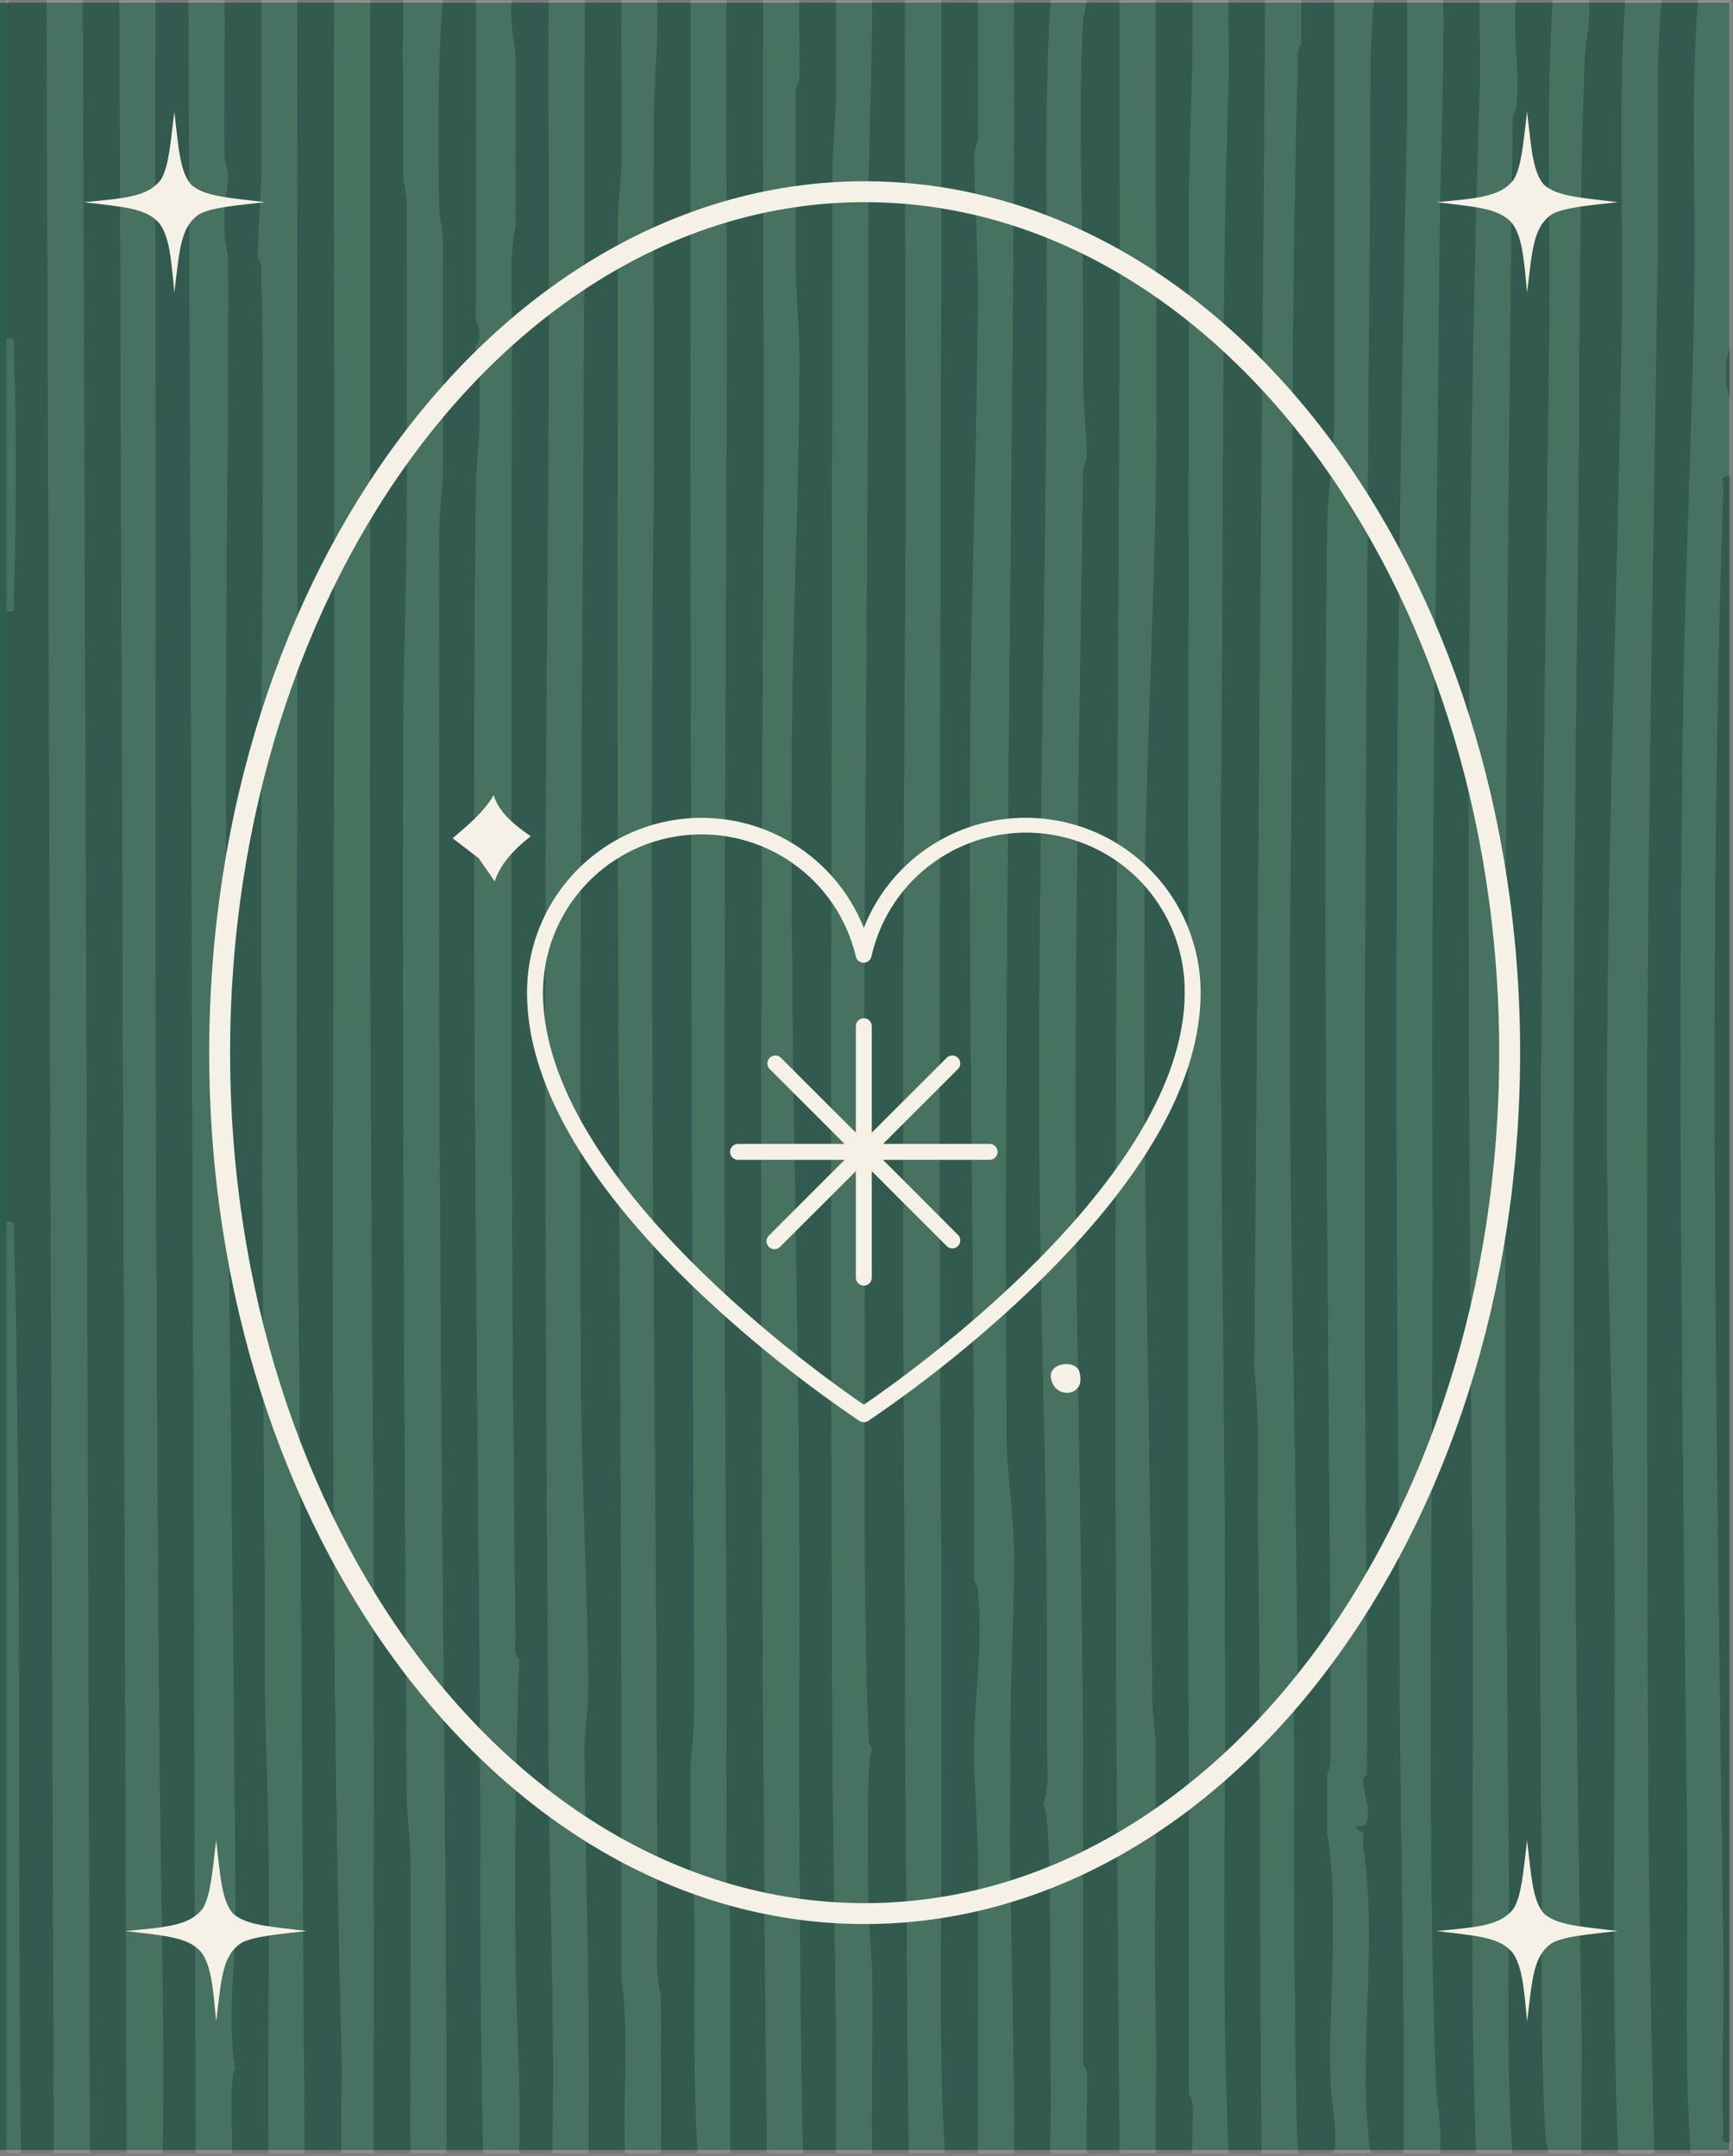 <svg width="536" height="667" viewBox="0 0 536 667" fill="none" xmlns="http://www.w3.org/2000/svg">
<rect x="0" y="0" width="536" height="667" fill="#808080" stroke="none"/>
<rect y="0.876" width="534.855" height="664.255" fill="#2E5E4E"/>
<g opacity="0.13">
<path d="M14.371 0.051L16.621 666.104H6.501C5.525 592.053 6.344 517.923 5.415 443.855C5.163 423.552 5.053 402.368 4.251 381.97C4.172 379.798 5.4 377.453 2 378.083V189.075C5.4 189.704 4.172 187.359 4.251 185.187C5.069 160.76 5.211 132.965 4.251 108.586C4.172 106.414 5.415 104.069 2 104.698V1.184L3.118 0.066H14.371V0.051Z" fill="#4D3A58"/>
<path d="M425.029 0.041C423.566 14.269 424.006 28.497 423.912 42.788C422.842 197.155 421.252 350.687 422.795 505.196C422.826 508.564 422.763 511.948 422.795 515.316C422.81 516.811 422.779 518.322 422.795 519.817C422.873 526.916 422.858 534.092 422.795 541.191C422.795 541.946 422.795 542.686 422.795 543.441C422.779 545.314 422.826 547.187 422.795 549.06C422.795 549.186 421.708 549.06 421.677 551.311C421.63 555.009 426.257 566.341 419.426 564.815C419.238 566.105 421.52 566.625 421.677 567.05C422.023 567.963 421.472 570.245 421.677 571.551C426.43 601.266 419.71 635.781 423.928 666.063H412.674C413.697 658.729 411.73 651.095 411.51 644.17C410.691 619.98 414.39 589.981 410.424 567.05V558.047C410.424 556.93 410.377 555.796 410.424 554.679C410.471 553.562 410.361 552.428 410.424 551.311C410.471 550.571 410.392 549.8 410.424 549.06C410.44 548.667 411.463 546.872 411.541 544.559C411.588 543.441 411.51 542.308 411.541 541.191C411.557 540.435 411.525 539.696 411.541 538.94C411.573 537.445 411.525 535.934 411.541 534.439C411.557 533.321 411.541 532.188 411.541 531.071C411.541 528.82 411.541 526.569 411.541 524.319C410.975 405.16 408.897 285.229 410.424 166.542C410.424 165.425 410.424 164.292 410.424 163.174C410.565 152.488 412.548 140.605 412.674 129.414C412.69 127.919 412.659 126.408 412.674 124.913C412.674 124.158 412.674 123.418 412.674 122.662C412.722 117.799 412.627 112.904 412.674 108.041C412.722 102.784 412.643 97.543 412.674 92.286C412.674 91.531 412.674 90.791 412.674 90.036C412.785 73.18 412.674 56.26 412.674 39.404C412.674 37.909 412.674 36.398 412.674 34.903C412.674 23.319 412.58 11.656 412.674 0.025H425.045L425.029 0.041Z" fill="#F0ECE3"/>
<path d="M69.504 0.051C69.677 15.994 69.284 31.969 69.457 47.928C69.489 50.226 70.606 52.414 70.622 54.066C70.669 57.702 69.41 61.904 69.504 66.437C69.536 68.31 69.473 70.183 69.504 72.056C69.567 74.889 70.527 77.753 70.622 81.058C70.669 82.554 70.575 84.065 70.622 85.56C70.826 92.658 70.48 99.835 70.622 106.933C70.543 107.673 70.669 108.444 70.622 109.184C70.575 109.924 70.653 110.695 70.622 111.435C70.354 117.384 70.7 123.475 70.622 129.44C68.45 282.957 71.897 436.364 72.873 589.597C72.873 590.353 72.873 591.093 72.873 591.848C72.935 601.37 71.96 610.577 71.755 619.974C71.739 620.729 71.755 621.469 71.755 622.224C71.66 628.331 71.771 634.201 72.873 640.229C70.748 641.756 72.18 662.106 71.755 666.104H60.502L58.251 0.051H69.504Z" fill="#F0ECE3"/>
<path d="M180.888 0.051V18.056C180.888 155.346 178.858 291.204 179.723 428.195C179.912 459.154 181.754 491.292 182.021 522.093C182.068 528.468 180.809 535.062 180.857 540.618C181.171 582.468 182.714 624.192 182.021 666.104H170.768C171.634 627.056 169.95 588.008 169.651 549.101C169.115 480.165 168.785 410.757 168.58 341.568C168.376 272.38 169.289 198.644 169.651 127.189C169.871 84.836 169.493 42.42 169.651 0.051H180.904H180.888Z" fill="#F0ECE3"/>
<path d="M336.152 0.051C335.932 2.506 335.113 4.819 334.987 7.322C333.429 36.88 335.05 69.191 335.034 99.064C335.034 102.054 335.034 105.076 335.034 108.066C335.034 111.057 335.034 114.079 335.034 117.069C335.019 124.734 336.215 133.469 336.152 141.826C336.152 142.409 335.05 143.935 335.034 145.194C334.106 217.861 332.327 290.213 332.737 362.942C333.067 421.428 334.594 480.936 335.034 538.966C335.034 540.461 335.034 541.972 335.034 543.467C335.034 544.222 335.034 544.962 335.034 545.718C334.987 552.942 335.034 560.638 335.034 567.658V638.545C335.034 638.97 336.152 640.403 336.199 641.882C336.483 649.94 335.916 658.062 336.152 666.12H324.899C324.647 658.817 325.213 651.436 324.946 644.133C324.521 632.864 325.796 561.047 322.648 558.104C324.631 552.643 323.734 546.001 323.765 540.099C323.765 539.343 323.765 538.604 323.765 537.848C323.765 536.353 323.765 534.842 323.765 533.347C323.765 529.239 323.765 525.084 323.765 520.976C323.765 517.23 323.765 513.469 323.765 509.723C323.765 508.967 323.765 508.228 323.765 507.472C323.765 460.051 321.877 412.441 321.468 365.193C320.696 274.033 323.64 182.307 323.718 91.793C323.75 61.243 322.931 30.458 324.899 0.051H336.152Z" fill="#F0ECE3"/>
<path d="M91.996 0.051C91.901 73.74 92.09 147.461 92.043 221.182C92.011 270.964 91.413 321.738 92.043 371.85C93.255 469.888 93.522 568.035 94.246 666.104H82.993C82.725 635.177 83.323 604.187 83.04 573.245C82.883 555.649 81.986 537.628 81.876 519.843C81.876 517.97 81.876 516.097 81.876 514.224C81.828 508.243 81.923 502.215 81.876 496.219C81.215 409.135 80.727 322.603 80.79 235.803C80.821 185.974 81.891 135.861 80.79 86.079C80.742 83.939 81.34 81.657 79.641 79.941C79.656 79.201 79.672 78.43 79.641 77.691L80.758 55.184V0.051H92.011H91.996Z" fill="#F0ECE3"/>
<path d="M269.766 0.051C269.797 23.911 268.57 47.661 268.586 71.552C268.664 178.042 266.823 285.396 267.468 392.201C267.751 439.37 266.823 487.893 268.586 535.109C268.664 537.25 268.57 539.343 269.766 541.232C267.862 542.995 268.523 580.831 268.586 586.859C268.68 594.744 269.703 603.668 269.813 611.506C270.081 629.7 269.53 647.942 269.766 666.12H258.513C258.875 623.704 257.6 581.382 257.395 538.981C256.577 377.548 257.364 214.383 257.395 52.949C257.395 45.709 258.418 37.242 258.56 29.939C258.749 19.992 258.324 10.013 258.513 0.082H269.766V0.051Z" fill="#F0ECE3"/>
<path d="M158.382 0.051C157.391 6.079 159.264 12.563 159.5 18.056C159.563 19.551 159.452 21.062 159.5 22.557C159.641 27.405 159.39 32.331 159.5 37.179C159.626 42.782 159.374 48.448 159.5 54.051C159.61 59.276 159.374 64.564 159.5 69.805C157.532 79.233 158.398 89.384 158.382 99.064C158.382 102.432 158.382 105.816 158.382 109.184C158.178 241.957 157.847 374.353 159.484 506.921C159.515 508.826 158.76 511.926 160.633 513.091C159.531 543.939 159.122 575.354 159.5 605.919C159.752 626.017 161.231 645.974 160.633 666.104H149.38C148.136 615.504 148.671 564.903 148.262 514.224C147.286 393.538 145.76 273.828 147.145 153.064C147.145 152.308 147.145 151.569 147.145 150.813C147.223 144.171 148.168 137.53 148.262 130.557C148.262 129.802 148.262 129.062 148.262 128.307C148.262 127.189 148.262 126.056 148.262 124.939C148.262 124.183 148.278 123.443 148.262 122.688C148.215 120.815 148.372 118.926 148.262 117.069C148.215 116.329 148.325 115.558 148.262 114.818C148.058 112.395 146.515 109.703 147.145 106.949C147.176 106.792 148.01 105.989 148.262 104.698C148.325 104.368 148.262 103.927 148.262 103.581C148.262 100.874 147.192 99.662 147.145 99.08V96.829C147.082 94.578 147.176 92.328 147.145 90.077C147.113 87.826 147.145 85.576 147.145 83.325C147.145 82.207 147.145 81.074 147.145 79.957V77.706C147.113 68.342 147.145 58.945 147.145 49.581C147.145 46.952 147.145 44.324 147.145 41.711C147.145 40.594 147.145 39.461 147.145 38.343C147.145 35.715 147.145 33.087 147.145 30.474V0.098H158.398L158.382 0.051Z" fill="#F0ECE3"/>
<path d="M491.403 0.051C492.363 5.953 490.459 11.918 490.238 17.442C488.082 71.08 488.727 127.85 487.988 181.709C485.941 330.016 486.54 479.189 489.199 627.245C489.436 640.182 488.932 653.182 489.152 666.104H479.032C478.387 664.105 477.978 662.107 477.868 659.966C476.294 631.258 477.002 600.898 476.734 572.206C475.318 417.131 476.907 262.433 479.079 107.547C479.583 71.71 477.978 35.699 480.165 0.051H491.419H491.403Z" fill="#F0ECE3"/>
<path d="M48.117 0.051C47.959 67.366 48.305 134.728 48.164 202.059C47.928 313.994 48.416 425.583 49.297 537.234C49.627 580.17 51.044 623.074 50.367 666.104H39.114L36.863 0.051H48.117Z" fill="#F0ECE3"/>
<path d="M525.16 0.041C522.925 28.544 524.437 57.472 524.075 86.164C523.539 129.131 521.304 172.57 520.612 215.459C518.692 334.98 520.549 453.856 521.824 573.235C522.154 604.193 520.706 635.278 522.91 666.094H511.657C509.012 568.923 509.673 471.499 509.453 374.075C509.233 273.551 511.405 173.216 512.821 72.644C513.167 48.438 511.798 24.121 513.907 0.025H525.16V0.041Z" fill="#4D3A58"/>
<path d="M457.656 0.041C457.405 8.461 457.971 16.976 457.704 25.396C452.73 180.157 454.147 335.059 455.453 489.961C455.957 548.635 454.288 607.546 456.539 666.079H445.286C446.293 658.744 444.357 651.127 444.121 644.186C440.879 551.059 443.555 454.139 443.082 360.571C442.61 266.437 444.467 171.563 445.239 77.146C445.443 51.413 446.687 25.758 446.419 0.025H457.672L457.656 0.041Z" fill="#4D3A58"/>
<path d="M525.16 0.041H535.281V106.924C533.376 111.315 533.408 119.641 535.281 123.796V147.42C531.881 146.79 533.109 149.135 533.03 151.307C527.946 303.376 531.267 456.358 533.077 608.097C533.282 624.953 532.369 641.983 533.03 658.823C533.109 660.995 531.881 663.34 535.281 662.711V664.961L534.163 666.079H522.91C520.722 635.246 522.154 604.162 521.824 573.219C520.549 453.824 518.676 334.964 520.612 215.443C521.304 172.555 523.539 129.115 524.075 86.148C524.437 57.456 522.91 28.528 525.16 0.025V0.041Z" fill="#F0ECE3"/>
<path d="M513.905 0.051C511.796 24.147 513.165 48.448 512.819 72.67C511.403 173.225 509.231 273.561 509.451 374.101C509.671 471.524 508.995 568.948 511.654 666.12H500.401C498.024 606.029 499.787 545.686 499.315 485.501C498.985 441.825 497.112 397.741 496.97 353.955C496.703 268.792 500.338 183.676 501.566 98.56C502.038 65.745 500.322 32.772 502.652 0.066H513.905V0.051Z" fill="#F0ECE3"/>
<path d="M114.502 0.041V100.172C114.502 111.031 114.55 121.938 114.502 132.798C114.471 141.03 114.534 149.308 114.502 157.556C114.487 162.041 114.518 166.574 114.502 171.06C114.502 171.815 114.502 172.555 114.502 173.31C114.455 184.926 114.534 196.572 114.502 208.188C114.502 208.943 114.502 209.683 114.502 210.438C114.314 297.82 114.927 385.234 115.62 472.585C115.651 475.575 115.604 478.597 115.62 481.588C115.62 481.965 115.62 482.343 115.62 482.705C115.62 483.823 115.62 484.956 115.62 486.073C115.651 489.819 115.588 493.581 115.62 497.327C115.62 498.082 115.62 498.822 115.62 499.577C115.651 504.063 115.588 508.596 115.62 513.081C115.62 515.71 115.62 518.338 115.62 520.951C115.62 521.328 115.62 521.706 115.62 522.068C115.73 549.674 115.589 577.233 115.667 604.713C115.73 625.158 115.526 645.634 115.62 666.079H105.5C105.248 655.408 105.83 644.658 105.547 633.971C101.896 492.935 103.013 351.915 103.296 211.036C103.438 140.699 103.076 70.347 103.249 0.025H114.502V0.041Z" fill="#F0ECE3"/>
<path d="M137.008 0.051C135.308 21.093 135.67 42.483 135.828 63.667C135.859 67.035 136.977 69.884 137.008 73.173C137.197 96.577 137.071 119.76 137.008 142.928C137.008 144.046 137.008 145.179 137.008 146.296C136.992 151.647 135.922 158.714 135.891 164.301C135.891 166.93 135.891 169.558 135.891 172.171C135.843 180.78 135.922 189.436 135.891 198.046C135.891 200.296 135.891 202.547 135.891 204.798C135.576 300.38 136.19 395.852 137.008 491.702C137.512 549.825 138.204 607.965 138.126 666.088H126.872C126.699 635.901 127.077 605.683 126.919 575.48C126.888 569.389 125.786 561.991 125.739 555.838C125.062 448.734 124.401 340.656 124.622 232.939C124.622 231.821 124.622 230.688 124.622 229.571C124.669 206.545 125.613 183.676 125.739 160.933C125.755 157.188 125.708 153.426 125.739 149.68C125.771 144.817 125.739 139.922 125.739 135.059C125.771 125.584 125.802 116.487 125.739 106.933C125.739 105.438 125.739 103.927 125.739 102.432C125.739 101.315 125.739 100.181 125.739 99.064C125.739 98.308 125.739 97.569 125.739 96.813C125.739 94.94 125.739 93.067 125.739 91.194C125.692 82.066 125.834 72.198 125.739 63.069C125.708 59.795 124.622 55.656 124.622 54.066C124.559 46.417 124.732 39.099 124.622 31.56C124.606 30.065 124.622 28.554 124.622 27.058C124.622 25.563 124.669 24.178 124.622 22.557C124.433 15.081 124.747 7.527 124.622 0.051H136.992H137.008Z" fill="#F0ECE3"/>
<path d="M103.246 0.051C103.073 70.372 103.451 140.725 103.293 211.062C102.994 351.94 101.877 492.961 105.544 633.997C105.827 644.684 105.245 655.433 105.497 666.104H94.244C93.52 568.019 93.252 469.872 92.04 371.85C91.411 321.738 92.024 270.948 92.04 221.182C92.087 147.477 91.898 73.756 91.993 0.051H103.246Z" fill="#4D3A58"/>
<path d="M36.878 0.051L39.129 666.088H27.876L25.625 0.051H36.878Z" fill="#4D3A58"/>
<path d="M468.91 0.051C467.887 10.47 470.248 23.218 469.004 33.322C468.705 35.715 467.934 33.354 467.855 39.933C465.652 217.814 464.692 395.506 466.706 573.245C467.053 604.203 465.683 635.303 467.792 666.104H456.539C454.288 607.555 455.957 548.661 455.453 489.986C454.147 335.084 452.73 180.182 457.704 25.422C457.971 16.986 457.405 8.487 457.656 0.066H468.91V0.051Z" fill="#F0ECE3"/>
<path d="M291.142 0.041V81.049C291.142 85.157 291.142 89.312 291.142 93.42C290.906 221.424 290.166 349.082 291.142 477.071C291.378 508.422 291.095 539.837 291.189 570.969C291.283 602.683 290.323 634.475 292.275 666.079H281.022C280.534 623.332 280.266 580.569 279.904 537.823C279.826 529.213 279.967 520.557 279.904 511.948C279.889 509.697 279.92 507.447 279.904 505.196C278.991 398.99 279.149 292.989 279.951 187.396C280.424 124.929 279.558 62.446 279.904 0.025H291.158L291.142 0.041Z" fill="#F0ECE3"/>
<path d="M25.622 0.051L27.873 666.088H16.62L14.369 0.051H25.622Z" fill="#F0ECE3"/>
<path d="M224.77 0.051C224.566 43.742 225.022 87.464 224.818 131.171C224.22 255.634 223.747 380.444 224.77 505.221C224.912 522.833 224.644 540.492 224.77 558.104C224.818 565.58 224.707 573.119 224.77 580.611C224.818 584.939 225.841 589.283 225.888 594.115C225.888 594.87 225.888 595.61 225.888 596.365C225.935 600.111 225.841 603.873 225.888 607.619C225.935 611.726 225.856 615.881 225.888 619.989C225.888 621.484 225.888 622.995 225.888 624.491C225.888 625.246 225.888 625.986 225.888 626.741V666.12H215.768C214.131 640.481 214.934 614.748 214.682 589.015C214.65 586.198 213.533 583.632 213.517 580.626C213.517 580.249 213.517 579.871 213.517 579.509C213.517 578.753 213.517 578.014 213.517 577.258C213.517 576.141 213.517 575.008 213.517 573.89C213.517 572.773 213.517 571.639 213.517 570.522C213.517 569.405 213.517 568.271 213.517 567.154C213.517 561.173 213.517 555.145 213.517 549.149C213.517 543.152 214.603 536.668 214.635 530.026C214.635 528.153 214.635 526.28 214.635 524.407C214.666 520.299 214.635 516.144 214.635 512.036C214.635 511.281 214.635 510.541 214.635 509.786C213.832 358.079 213.501 206.041 213.517 54.129V0.129H224.77V0.051Z" fill="#F0ECE3"/>
<path d="M380.014 0.057C379.763 8.099 380.329 16.236 380.062 24.294C377.748 93.435 378.519 163.222 377.811 232.441C376.977 313.276 378.252 394.268 378.897 474.851C378.928 478.959 378.865 483.114 378.897 487.222C378.928 490.968 378.865 494.73 378.897 498.475C378.897 499.593 378.897 500.726 378.897 501.844C378.897 502.961 378.897 504.094 378.897 505.212C379.29 558.803 377.669 612.598 380.014 666.094H368.761C368.525 661.058 369.076 655.911 368.808 650.859C368.73 649.396 367.644 647.932 367.644 647.523V576.635C367.644 569.647 367.675 561.998 367.644 554.695C366.935 392.616 367.707 232.048 367.596 70.394C367.581 46.895 369.092 23.508 368.777 0.025H380.03L380.014 0.057Z" fill="#F0ECE3"/>
<path d="M58.25 0.051L60.501 666.104H50.381C51.057 623.074 49.641 580.17 49.31 537.234C48.445 425.567 47.957 313.994 48.177 202.059C48.319 134.728 47.957 67.366 48.13 0.051H58.25Z" fill="#4D3A58"/>
<path d="M480.163 0.051C477.991 35.699 479.581 71.71 479.077 107.547C476.905 262.449 475.316 417.147 476.732 572.206C477 600.914 476.292 631.258 477.865 659.966C477.976 662.091 478.385 664.09 479.03 666.104H467.777C465.668 635.287 467.053 604.203 466.691 573.245C464.676 395.506 465.636 217.829 467.84 39.933C467.919 33.354 468.705 35.715 468.989 33.322C470.232 23.218 467.871 10.47 468.894 0.051H480.148H480.163Z" fill="#4D3A58"/>
<path d="M502.656 0.051C500.342 32.74 502.057 65.713 501.57 98.544C500.342 183.66 496.706 268.776 496.974 353.939C497.116 397.725 498.973 441.809 499.319 485.485C499.791 545.686 498.028 606.029 500.405 666.104H489.152C488.931 653.167 489.435 640.182 489.199 627.245C486.523 479.189 485.925 330.016 487.987 181.709C488.727 127.85 488.081 71.096 490.238 17.442C490.458 11.918 492.362 5.953 491.402 0.051H502.656Z" fill="#4D3A58"/>
<path d="M357.525 0.057C357.037 48.611 358.154 97.244 357.572 145.799C357.053 188.671 354.566 232.189 354.094 275.078C353.197 357.691 355.809 439.533 356.392 522.084C356.392 523.201 356.392 524.334 356.392 525.452C356.423 530.394 357.493 536.343 357.509 540.073C357.698 569.946 356.88 599.629 357.556 629.47C357.84 641.652 357.257 653.913 357.509 666.079H346.256C345.862 616.202 345.359 566.326 345.138 516.449C345.138 514.954 345.138 513.443 345.138 511.948C345.138 511.192 345.138 510.453 345.138 509.697C345.138 508.942 345.138 508.202 345.138 507.447C345.138 505.951 345.138 504.44 345.138 502.945C344.383 365.875 345.894 229.12 346.256 92.286C346.335 61.548 346.193 30.763 346.256 0.025H357.509L357.525 0.057Z" fill="#F0ECE3"/>
<path d="M446.403 0.051C446.671 25.784 445.427 51.438 445.223 77.171C444.451 171.589 442.594 266.463 443.066 360.597C443.539 454.164 440.863 551.084 444.105 644.211C444.341 651.152 446.293 658.77 445.27 666.104H434.017C434.394 619.596 433.214 573.087 432.899 526.595C432.899 524.722 432.899 522.849 432.899 520.976C432.899 518.725 432.915 516.475 432.899 514.224C432.474 454.857 431.923 395.915 431.829 336.988C431.687 237.503 432.993 136.963 435.15 37.179C435.244 32.693 435.102 28.16 435.15 23.675C435.228 15.821 435.102 7.904 435.15 0.051H446.403Z" fill="#F0ECE3"/>
<path d="M203.379 0.041C203.678 12.081 202.466 24.011 202.261 36.051C202.214 38.68 202.293 41.308 202.261 43.921C201.789 81.206 202.655 119.011 202.214 155.824C200.499 300.181 203.111 444.129 203.395 588.47C203.395 589.588 203.395 590.721 203.395 591.839C203.41 600.212 202.466 609.718 204.512 617.713C204.402 621.506 204.575 625.787 204.512 628.967C204.418 633.452 204.481 637.985 204.512 642.47C204.512 643.226 204.512 643.966 204.512 644.721C204.512 645.477 204.512 646.216 204.512 646.972V666.094H193.259C192.582 648.184 194.644 629.864 192.141 612.094V549.092C192.141 547.596 192.141 546.086 192.141 544.59C192.141 538.61 192.141 532.582 192.141 526.585C192.141 525.83 192.141 525.09 192.141 524.334C191.858 392.332 190.552 261.826 191.024 130.548C191.039 125.684 191.024 120.79 191.024 115.926C190.992 101.022 190.945 84.889 191.024 69.796C191.055 62.729 192.157 55.442 192.189 49.02C192.267 32.699 192.031 16.346 192.141 0.025H203.395L203.379 0.041Z" fill="#F0ECE3"/>
<path d="M402.523 0.051V13.555C400.996 14.515 401.453 20.574 401.405 22.557C398.903 106.398 400.257 191.278 399.202 275.182C398.179 357.37 400.823 439.228 401.405 520.96C401.405 521.165 400.178 522.676 400.194 524.769C400.524 571.938 399.942 619.076 401.405 666.104H390.152C389.413 600.504 389.9 534.81 389.035 469.211C388.94 462.113 389.255 454.936 389.035 447.837C388.972 445.587 389.129 443.32 389.035 441.085C388.799 435.703 388.452 428.29 387.917 423.08C387.839 422.34 387.996 421.569 387.917 420.829L391.285 0.051H402.539H402.523Z" fill="#F0ECE3"/>
<path d="M313.647 0.051C313.521 15.616 313.789 31.213 313.694 46.795C312.907 178.844 310.546 311.334 311.349 443.95C311.412 455.266 313.553 468.298 313.647 479.347C313.82 499.618 312.372 520.677 312.53 541.232C312.577 546.835 312.498 552.501 312.53 558.104C312.545 562.495 312.451 566.697 312.482 570.994C312.703 602.802 313.899 634.312 313.663 666.104H302.409C302.315 636.295 302.52 606.438 302.457 576.613C302.425 564.824 301.182 552.627 301.229 540.602C301.308 525.194 304.031 508.794 302.488 493.276C302.362 491.938 302.488 490.411 301.276 489.467C301.386 400.007 299.372 310.563 300.096 221.087C300.442 178.624 302.189 136.097 302.394 93.445C302.394 92.328 302.394 91.194 302.394 90.077C302.457 75.833 301.261 61.353 301.276 47.33C301.276 46.59 302.441 44.481 302.457 42.357C302.457 28.27 302.346 14.153 302.409 0.082H313.663L313.647 0.051Z" fill="#F0ECE3"/>
<path d="M247.259 0.051C247.023 8.093 247.574 16.23 247.306 24.288C247.259 25.768 246.142 27.2 246.142 27.625V81.625C246.142 90.832 247.243 99.993 247.259 109.184C247.385 148.751 245.276 188.413 244.961 227.824C244.159 325.326 247.857 422.639 247.259 519.843C247.165 535.566 247.18 551.714 247.306 567.61C247.574 600.552 247.605 633.241 248.392 666.104H237.139C236.557 624.113 236.336 582.106 236.022 540.099C235.046 415.179 235.313 291.739 236.069 167.182C236.399 111.482 235.722 55.75 236.022 0.066H247.275L247.259 0.051Z" fill="#F0ECE3"/>
<path d="M368.778 0.051C369.093 23.533 367.582 46.921 367.598 70.419C367.708 232.057 366.937 392.641 367.645 554.72C361.837 555.995 365.016 549.762 364.245 546.489C364.041 545.639 362.341 545.843 362.042 544.946C360.877 541.437 364.654 539.265 357.525 540.099C357.493 536.369 356.439 530.419 356.407 525.477C361.365 526.658 361.57 520.992 356.407 522.109C355.809 439.543 353.212 357.701 354.109 275.103C354.582 232.199 357.068 188.697 357.588 145.824C358.17 97.254 357.053 48.636 357.541 0.082H368.794L368.778 0.051Z" fill="#4D3A58"/>
<path d="M279.885 0.051C279.555 62.471 280.421 124.954 279.933 187.422C279.13 292.998 278.957 399 279.885 505.221L274.267 500.72C274.109 507.283 273.275 513.311 274.267 519.843C278.941 520.913 274.896 511.265 279.885 511.973C279.948 520.582 279.807 529.239 279.885 537.848C272.945 539.595 279.382 530.435 274.833 529.979C271.685 532.371 273.873 536.463 272.976 539.39C272.299 541.578 270.033 540.98 269.765 541.232C268.569 539.343 268.664 537.25 268.585 535.109C266.822 487.893 267.751 439.37 267.467 392.2C266.822 285.396 268.664 178.042 268.585 71.552C268.569 47.676 269.797 23.911 269.765 0.051H279.885Z" fill="#4D3A58"/>
<path d="M236.005 0.041C235.706 55.725 236.382 111.456 236.052 167.156C235.296 291.714 235.029 415.154 236.005 540.073C232.589 540.703 233.833 538.358 233.754 536.186C233.581 531.968 233.235 505.306 231.456 504.094L224.751 505.196C223.713 380.418 224.201 255.609 224.799 131.146C225.003 87.439 224.547 43.716 224.751 0.025H236.005V0.041Z" fill="#4D3A58"/>
<path d="M324.898 0.051C322.946 30.442 323.749 61.243 323.718 91.793C323.639 182.307 320.696 274.033 321.467 365.193C321.876 412.441 323.765 460.051 323.765 507.472C319.846 507.614 320.649 508.18 320.381 504.718C319.751 496.486 318.902 488.286 319.279 479.992L313.629 479.347C313.535 468.298 311.394 455.266 311.331 443.95C310.528 311.334 312.889 178.844 313.676 46.795C313.771 31.213 313.519 15.616 313.629 0.051H324.882H324.898ZM320.239 467.102C319.956 466.771 315.864 466.157 314.778 465.827C314.211 469.998 319.594 466.032 318.146 471.446C321.105 472.799 320.995 467.999 320.239 467.086V467.102Z" fill="#4D3A58"/>
<path d="M391.269 0.051L387.901 420.829C387.555 417.461 384.848 412.472 385.651 408.459C381.275 408.191 382.692 412.771 381.968 415.447C381.637 416.706 380.142 417.792 379.985 419.224C379.717 421.711 382.283 423.08 382.283 424.764C382.283 426.448 379.906 427.66 380 430.288C380.111 433.169 383.652 435.829 383.4 439.323C383.243 441.353 381.385 443.273 381.118 446.122C380.378 453.85 381.417 462.962 381.149 470.958C381.071 473.13 382.298 475.475 378.899 474.845C378.253 394.262 376.994 313.27 377.813 232.435C378.521 163.231 377.75 93.445 380.063 24.288C380.331 16.23 379.764 8.093 380.016 0.051H391.269Z" fill="#4D3A58"/>
<path d="M378.899 474.822C382.299 475.451 381.071 473.106 381.15 470.934C381.418 462.939 380.379 453.826 381.118 446.098C381.386 443.265 383.243 441.345 383.401 439.299C383.653 435.805 380.111 433.161 380.001 430.265C379.907 427.652 382.283 426.362 382.283 424.741C382.283 423.119 379.718 421.687 379.985 419.2C380.143 417.768 381.638 416.682 381.968 415.423C382.692 412.748 381.276 408.167 385.651 408.435C384.849 412.448 387.571 417.438 387.902 420.806C387.981 421.546 387.823 422.317 387.902 423.056C384.487 422.427 385.73 424.772 385.651 426.944C385.51 430.485 385.368 434.829 385.651 438.307C385.935 441.786 385.1 441.203 389.035 441.062C389.13 443.297 388.972 445.563 389.035 447.814C385.1 447.672 385.919 447.121 385.651 450.568C385.274 455.337 385.463 461.176 386.202 465.882C386.501 467.755 386.36 469.832 389.035 469.187C389.901 534.787 389.413 600.481 390.153 666.08H380.033C377.672 612.568 379.309 558.789 378.915 505.198C382.268 506.189 382.488 500.948 378.915 501.83C378.915 500.712 378.915 499.579 378.915 498.461C382.11 500.24 381.717 490.183 381.181 487.916C380.867 486.61 379.954 487.318 378.915 487.208C378.884 483.1 378.947 478.945 378.915 474.837L378.899 474.822Z" fill="#4D3A58"/>
<path d="M291.139 477.075C292.697 476.555 295.625 476.382 296.774 475.406C299.386 473.171 295.861 468.292 300.126 469.205C301.936 473.171 298.064 477.736 297.954 479.86C297.923 480.348 298.71 489.068 299.009 489.461C299.198 489.697 300.929 489.194 301.259 489.461C302.456 490.405 302.33 491.932 302.471 493.27C304.014 508.804 301.275 525.204 301.212 540.597C301.149 552.621 302.408 564.819 302.44 576.607C302.503 606.432 302.298 636.289 302.393 666.099H292.272C290.321 634.495 291.281 602.687 291.186 570.989C291.092 539.857 291.375 508.442 291.139 477.09V477.075Z" fill="#4D3A58"/>
<path d="M137.007 491.69C140.406 492.319 139.179 489.974 139.257 487.802C139.446 482.058 138.124 469.923 139.21 465.437C139.494 464.273 143.066 462.809 144.325 464.666C147.363 469.152 144.766 475.227 144.829 479.807C144.986 489.943 145.6 500.142 146.009 510.293C146.088 512.465 144.845 514.81 148.26 514.181C148.669 564.876 148.15 615.476 149.378 666.061H138.124C138.187 607.937 137.51 549.798 137.007 491.674V491.69Z" fill="#4D3A58"/>
<path d="M535.28 147.436V662.727C531.881 663.356 533.108 661.011 533.029 658.839C532.368 641.999 533.281 624.985 533.077 608.113C531.267 456.359 527.946 303.392 533.029 151.323C533.108 149.151 531.881 146.806 535.28 147.436Z" fill="#4D3A58"/>
<path d="M335.018 538.959C338.418 539.589 337.19 537.243 337.269 535.071C337.977 513.777 336.592 492.372 337.442 471.061C338.182 468.952 339.74 469.015 341.754 469.204C340.353 476.177 343.281 484.88 343.013 491.16C342.84 495.142 337.662 501.028 345.138 502.948C345.138 504.444 345.138 505.955 345.138 507.45L344.021 509.134L345.138 509.7C345.138 510.456 345.138 511.196 345.138 511.951C343.391 512.423 343.454 516.09 345.138 516.452C345.374 566.345 345.862 616.205 346.256 666.082H336.135C335.884 658.039 336.45 649.902 336.183 641.844C336.136 640.365 335.018 638.932 335.018 638.507V567.619C335.018 560.6 334.971 552.904 335.018 545.679C338.355 546.372 338.544 542.799 335.018 543.429C335.018 541.934 335.018 540.423 335.018 538.927V538.959Z" fill="#4D3A58"/>
<path d="M124.622 0.041C124.748 7.517 124.433 15.072 124.622 22.547C120.986 21.524 121.27 28.276 124.622 27.049C124.622 28.544 124.606 30.055 124.622 31.55C121.222 30.921 122.45 33.266 122.371 35.438C122.214 40.254 122.183 45.353 122.371 50.169C122.45 52.341 121.207 54.686 124.622 54.057C124.622 55.646 125.708 59.786 125.74 63.059C121.805 62.918 122.639 62.367 122.356 65.814C121.852 72.156 121.852 82.072 122.356 88.43C122.623 91.877 121.805 91.326 125.74 91.185C125.74 93.058 125.74 94.931 125.74 96.803C120.656 96.017 120.813 99.873 125.74 99.054C125.74 100.172 125.74 101.305 125.74 102.422C120.939 102.092 120.798 101.856 121.238 106.924H125.74C125.803 116.493 125.771 125.59 125.74 135.049C124.024 135.521 121.443 133.491 121.223 136.702C120.955 140.715 119.381 150.819 125.74 149.67C125.708 153.416 125.755 157.178 125.74 160.924C121.805 160.782 122.639 160.231 122.356 163.678C121.034 180.408 123.064 196.619 122.403 213.287C122.246 217.458 117.13 230.568 124.606 229.561C124.606 230.678 124.606 231.812 124.606 232.929C110.63 238.076 118.216 218.103 114.486 210.423C114.486 209.667 114.486 208.927 114.486 208.172C120.782 207.715 116.737 201.971 116.737 199.736V180.613C116.737 180.361 115.95 179.48 115.84 178.378C115.667 176.521 117.902 174.255 114.486 173.294C114.486 172.539 114.486 171.799 114.486 171.044C115.116 170.949 116.595 171.233 116.737 171.044C117.115 170.524 117.036 159.381 116.768 158.248C116.454 156.942 115.541 157.65 114.502 157.54C114.533 149.308 114.471 141.03 114.502 132.783C118.295 133.349 117.965 125.322 117.949 123.213C117.917 117.957 115.871 113.849 117.854 108.608L114.518 100.14V93.388C118.153 94.018 116.454 91.547 116.721 89.454C117.099 86.495 119.916 79.381 114.518 81.017V69.764C117.839 71.196 118.201 63.012 114.518 64.145V59.644C117.87 60.636 118.09 55.395 114.518 56.276V0.025H124.638L124.622 0.041Z" fill="#4D3A58"/>
<path d="M160.632 513.084C160.632 512.879 161.765 511.274 161.844 509.275C162.379 495.22 161.261 481.008 161.765 466.953C171.193 466.906 166.251 477.734 166.377 483.149C166.502 488.878 168.092 494.89 167.384 501.264C166.975 504.931 164.252 508.425 164.236 510.094C164.236 512.927 168.769 512.077 167.321 519.191C165.369 528.76 167.069 534.882 167.384 545.175C167.447 547.347 166.251 549.693 169.634 549.063C169.934 587.969 171.618 627.018 170.752 666.066H160.632C161.23 645.936 159.75 625.979 159.499 605.88C159.121 575.315 159.53 543.901 160.632 513.052V513.084Z" fill="#4D3A58"/>
<path d="M422.78 505.202C424.527 505.517 428.115 504.588 429.374 505.359C431.672 506.776 428.571 514.818 432.915 514.205C432.931 516.455 432.915 518.706 432.915 520.957C429.594 519.524 429.232 527.709 432.915 526.575C433.23 573.068 434.411 619.576 434.033 666.085H423.913C419.695 635.819 426.415 601.288 421.662 571.573C426.588 572.454 424.873 569.81 425.03 565.954L421.662 567.071C421.505 566.631 419.223 566.127 419.411 564.837C426.242 566.363 421.615 555.015 421.662 551.333C424.243 551.726 424.81 550.892 422.78 549.082C422.811 547.209 422.764 545.336 422.78 543.463C426.116 544.156 426.305 540.583 422.78 541.212C422.843 534.114 422.858 526.937 422.78 519.839C429.012 519.351 429.61 514.173 422.78 515.338C422.748 511.97 422.811 508.586 422.78 505.218V505.202Z" fill="#4D3A58"/>
<path d="M147.126 0.057V9.059C145.269 10.476 145.269 15.512 147.126 16.929V19.179C143.727 17.306 144.561 27.757 144.876 28.182C145.017 28.371 146.497 28.072 147.126 28.182V30.433C143.396 29.142 143.774 40.049 147.126 38.302C147.126 39.42 147.126 40.553 147.126 41.67C143.396 40.38 143.774 51.287 147.126 49.54C147.126 58.904 147.095 68.3 147.126 77.665C147.126 78.326 147.126 79.27 147.126 79.916C147.126 81.033 147.126 82.166 147.126 83.284C145.316 84.354 145.285 88.903 147.126 90.036C147.158 92.287 147.063 94.537 147.126 96.788C147.142 97.37 146.969 97.354 147.126 99.038C147.174 99.621 148.259 100.833 148.244 103.54C145.064 103.083 145.064 105.114 148.244 104.657C147.976 105.948 147.142 106.75 147.126 106.908C146.638 109.347 143.585 115.517 148.244 114.777C148.307 115.517 148.197 116.288 148.244 117.028C145.316 116.335 145.112 119.625 144.844 122.08L148.244 122.663C148.259 123.418 148.244 124.158 148.244 124.913C143.081 123.796 143.286 129.477 148.244 128.281C148.244 129.037 148.244 129.776 148.244 130.532C143.617 130.186 145.474 130.39 144.907 133.318C143.554 140.243 145.049 144.036 147.111 150.788C147.111 151.543 147.111 152.283 147.111 153.039L142.688 168.305C145.993 176.537 141.869 186.625 142.546 194.101C143.097 200.098 147.709 204.961 140.909 211.524L135.857 204.772C135.857 202.522 135.857 200.271 135.857 198.02C138.423 198.272 139.052 198.571 139.823 195.848C141.429 190.245 139.76 181.038 139.21 174.916C138.911 171.5 139.886 171.988 135.841 172.146C135.841 169.517 135.841 166.889 135.841 164.276C139.776 164.418 138.942 164.969 139.225 161.522C139.509 158.075 139.336 153.731 139.225 150.158C139.147 147.986 140.374 145.641 136.975 146.271C136.975 145.153 136.975 144.02 136.975 142.903C140.374 143.532 139.147 141.187 139.225 139.015C140.012 119.263 139.886 96.819 139.225 77.035C139.147 74.864 140.374 72.518 136.975 73.148C136.943 69.859 135.826 66.994 135.794 63.642C135.637 42.457 135.275 21.068 136.975 0.025H147.095L147.126 0.057Z" fill="#4D3A58"/>
<path d="M115.634 513.085C120.324 513.825 116.751 504.24 117.884 502.965C120.544 502.634 122.779 506.05 123.267 508.253C124.18 512.377 124.196 532.806 123.566 537.323C122.937 541.84 120.245 544.138 121.174 550.827C121.221 551.157 124.274 556.682 125.754 555.816C125.785 561.97 126.903 569.367 126.934 575.458C127.092 605.661 126.714 635.88 126.887 666.067H115.634C115.539 645.622 115.744 625.162 115.681 604.701C115.602 577.221 115.744 549.662 115.634 522.056L116.735 521.49L115.634 520.923C115.634 518.295 115.634 515.666 115.634 513.054V513.085Z" fill="#4D3A58"/>
<path d="M182.007 522.083C184.903 522.918 185.092 518.526 185.249 516.905C186.052 507.997 183.959 495.784 185.391 487.773C185.658 486.277 186.445 484.593 188.177 484.955C192.08 485.774 188.68 496.712 188.712 499.073C188.822 505.636 189.593 513.49 189.876 520.447C189.955 522.619 188.712 524.964 192.127 524.334C192.127 525.09 192.127 525.829 192.127 526.585C188.712 525.955 189.955 528.3 189.876 530.472C189.75 533.84 189.766 537.334 189.876 540.703C189.955 542.875 188.727 545.22 192.127 544.59C192.127 546.085 192.127 547.596 192.127 549.091C188.712 548.462 189.955 550.807 189.876 552.979C189.436 564.264 189.263 577.846 189.829 589.084C189.971 592.027 189.829 595.222 192.127 597.473V599.723L191.01 601.407L192.127 601.974V606.475C189.089 607.923 192.064 611.606 192.127 612.094C194.629 629.863 192.583 648.183 193.244 666.094H181.991C182.684 624.182 181.126 582.442 180.826 540.608C180.779 535.068 182.054 528.473 181.991 522.083H182.007Z" fill="#4D3A58"/>
<path d="M224.767 505.203L231.472 504.101C233.25 505.313 233.612 531.974 233.77 536.192C233.848 538.364 232.605 540.709 236.02 540.08C236.351 582.087 236.571 624.094 237.138 666.085H225.885V626.707C229.221 627.399 229.41 623.827 225.885 624.456C225.885 622.961 225.885 621.45 225.885 619.955C226.514 619.86 227.994 620.144 228.135 619.955C228.481 619.483 228.419 609.362 228.167 608.276C227.852 606.97 226.939 607.678 225.9 607.568C225.853 603.822 225.948 600.061 225.9 596.315C229.237 597.007 229.426 593.435 225.9 594.064C225.853 589.232 224.814 584.889 224.783 580.56C228.686 580.686 227.899 581.269 228.167 577.806C228.434 574.343 229.442 562.602 228.781 560.241C228.025 557.534 227.301 557.802 224.783 558.054C224.657 540.442 224.924 522.783 224.783 505.171L224.767 505.203Z" fill="#4D3A58"/>
<path d="M411.526 524.333C411.526 526.583 411.526 528.834 411.526 531.085C406.569 529.904 406.364 535.57 411.526 534.453C411.511 535.948 411.558 537.459 411.526 538.954C406.6 538.136 406.443 541.992 411.526 541.205C411.495 542.322 411.573 543.455 411.526 544.573C406.868 542.952 406.506 549.83 410.409 549.074C410.377 549.814 410.456 550.585 410.409 551.325C408.709 551.482 408.709 554.536 410.409 554.693C410.362 555.81 410.409 556.944 410.409 558.061C407.371 560.642 410.031 564.892 410.409 567.064C414.359 589.98 410.676 619.978 411.495 644.184C411.731 651.109 413.682 658.743 412.659 666.077H401.406C399.942 619.049 400.541 571.927 400.194 524.742C400.194 522.664 401.406 521.138 401.406 520.933L411.526 524.301V524.333Z" fill="#4D3A58"/>
<path d="M269.766 541.209C270.033 540.957 272.316 541.571 272.977 539.367C273.874 536.44 271.702 532.364 274.834 529.956C279.382 530.412 272.929 539.572 279.886 537.825C280.248 580.572 280.516 623.334 281.003 666.081H269.75C269.514 647.903 270.049 629.661 269.797 611.467C269.687 603.629 268.664 594.705 268.57 586.82C268.507 580.792 267.846 542.956 269.75 541.193L269.766 541.209Z" fill="#4D3A58"/>
<path d="M203.377 588.464C209.248 589.66 205.612 584.45 205.58 581.208C205.266 557.678 205.171 533.393 205.769 510.21C205.848 507.109 208.508 506.008 208.996 504.638C209.153 504.198 204.431 504.229 205.691 496.848C205.816 496.108 208.335 488.742 210.113 490.584C210.365 490.851 211.341 496.816 211.357 497.902C211.404 501.034 207.611 510.603 214.63 509.722C214.63 510.478 214.63 511.217 214.63 511.973C210.711 511.831 211.514 511.264 211.246 514.727C211.089 516.805 211.089 519.527 211.246 521.589C211.514 525.052 210.695 524.485 214.63 524.343C214.63 526.216 214.63 528.089 214.63 529.962C210.695 529.821 211.53 529.27 211.246 532.717C210.947 536.541 211.12 541.294 211.246 545.197C211.325 547.369 210.097 549.715 213.497 549.085C213.497 555.066 213.497 561.094 213.497 567.09C211.797 567.248 211.797 570.301 213.497 570.458C213.497 571.576 213.497 572.709 213.497 573.826C209.924 572.961 210.145 578.186 213.497 577.195C213.497 577.95 213.497 578.69 213.497 579.445L212.395 580.012L213.497 580.578C213.513 583.6 214.646 586.166 214.662 588.967C214.914 614.716 214.095 640.449 215.748 666.072H204.494V646.949L205.612 645.265L204.494 644.699C204.494 643.943 204.494 643.204 204.494 642.448C206.367 639.442 206.414 632.171 204.494 628.944C204.557 625.765 204.384 621.484 204.494 617.691C204.715 610.734 205.879 603.274 205.628 595.704C205.549 593.532 206.777 591.186 203.377 591.816C203.377 590.699 203.377 589.565 203.377 588.448V588.464Z" fill="#4D3A58"/>
<path d="M357.526 540.071C364.655 539.237 360.878 541.409 362.043 544.918C362.342 545.831 364.057 545.626 364.246 546.461C365.017 549.734 361.838 555.967 367.646 554.692C367.677 561.995 367.646 569.644 367.646 576.632V647.52C367.646 647.929 368.732 649.393 368.81 650.857C369.078 655.909 368.543 661.04 368.763 666.092H357.51C357.258 653.91 357.84 641.665 357.557 629.483C356.88 599.642 357.699 569.959 357.51 540.086L357.526 540.071Z" fill="#4D3A58"/>
<path d="M247.258 519.832C250.61 519.202 249.493 521.563 249.509 523.719C249.619 539.096 246.864 553.828 250.642 569.346H254.01C254.482 560.533 254.466 551.656 255.159 542.858C255.332 540.717 253.884 538.341 257.394 538.955C257.614 581.355 258.873 623.661 258.511 666.093H248.391C247.604 633.23 247.588 600.541 247.305 567.599C247.179 551.687 247.164 535.555 247.258 519.832Z" fill="#4D3A58"/>
<path d="M81.876 496.204C81.923 502.184 81.829 508.212 81.876 514.209C80.097 514.949 80.097 519.088 81.876 519.828C82.002 537.613 82.883 555.618 83.04 573.23C83.324 604.172 82.726 635.162 82.993 666.089H71.74C72.165 662.091 70.733 641.741 72.857 640.214C73.219 639.963 74.903 640.482 75.108 640.214C75.564 639.601 75.281 627.088 75.108 624.963C74.841 621.517 75.659 622.067 71.724 622.209C71.724 621.454 71.709 620.714 71.724 619.958C76.178 620.226 74.589 620.305 75.061 617.157C76.084 610.059 76.745 603.26 75.911 596.051C75.706 594.32 75.627 591.062 72.857 591.833C72.857 591.078 72.857 590.338 72.857 589.582C76.163 590.228 75.14 587.835 75.124 585.679C75.061 579.73 73.408 572.49 74.384 566.73C74.699 564.809 78.649 555.886 78.508 555.287C78.24 554.201 75.407 554.107 75.092 552.785C74.903 551.998 74.069 544.601 74.101 543.955C74.447 537.896 78.02 525.95 78.555 519.261C79.09 512.572 75.753 505.836 77.878 498.376C78.649 495.653 79.295 495.952 81.844 496.204H81.876Z" fill="#4D3A58"/>
<path d="M312.512 558.094C316.761 558.441 315.77 551.201 317.58 549.092C321.105 549.155 318.209 554.49 319.783 557.04C320.555 558.299 322.428 557.906 322.632 558.094C325.78 561.038 324.505 632.854 324.93 644.123C325.198 651.426 324.631 658.807 324.883 666.11H313.629C313.866 634.318 312.669 602.793 312.449 571C312.418 566.704 312.528 562.501 312.496 558.11L312.512 558.094Z" fill="#4D3A58"/>
<path d="M346.272 0.051C346.209 30.789 346.351 61.574 346.272 92.312C339.095 93.744 343.156 100.134 342.999 104.132C342.889 106.823 341.708 109.326 341.677 112.001C341.629 114.866 343.77 122.861 341.771 124.939C338.293 128.559 340.323 114.173 335.035 117.069C335.035 114.079 335.035 111.057 335.035 108.066C340.654 109.987 340.654 97.144 335.035 99.064C335.051 69.191 333.43 36.88 334.988 7.322C335.114 4.819 335.948 2.522 336.152 0.051H346.272Z" fill="#4D3A58"/>
<path d="M169.635 0.051C169.477 42.404 169.855 84.836 169.635 127.189H162.898C161.057 125.033 166.896 107.846 158.397 109.184C158.397 105.816 158.397 102.432 158.397 99.064C161.812 99.693 160.569 97.348 160.648 95.176C160.994 86.504 159.719 77.879 159.515 69.805C159.389 64.58 159.625 59.292 159.515 54.051C161.388 49.88 161.419 41.57 159.515 37.179C159.404 32.315 159.656 27.405 159.515 22.557C161.388 21.912 160.994 19.095 159.515 18.056C159.279 12.563 157.39 6.079 158.397 0.051H169.65H169.635Z" fill="#4D3A58"/>
<path d="M258.514 0.051C258.325 9.982 258.75 19.976 258.561 29.907C258.42 37.21 257.397 45.693 257.397 52.917C254.06 52.917 253.855 51.926 254.202 55.625C255.571 70.246 254.359 88.96 254.013 104.1C253.966 106.319 252.659 108.57 252.785 110.884C252.943 113.843 255.146 114.456 255.146 117.053C249.449 118.863 253.037 109.2 247.277 109.184C247.245 99.993 246.159 90.817 246.159 81.625V27.625C246.159 27.2 247.277 25.768 247.324 24.288C247.591 16.23 247.041 8.109 247.277 0.051H258.53H258.514Z" fill="#4D3A58"/>
<path d="M410.409 0.047C410.708 10.34 410 20.744 410.409 31.037C410.488 33.209 409.245 35.554 412.66 34.925C412.66 36.42 412.66 37.931 412.66 39.426C408.363 39.206 409.717 38.938 409.323 42.212C407.97 53.528 408.363 75.673 409.276 87.288C409.544 90.735 408.725 90.184 412.66 90.042C412.66 90.798 412.66 91.537 412.66 92.293C409.119 91.647 410.74 94.04 410.394 96.149C409.937 98.872 409.245 101.248 409.245 104.081C409.245 107.717 408.363 108.535 412.676 108.032C412.628 112.895 412.723 117.79 412.676 122.653L407.041 123.22V124.888H412.676C412.66 126.383 412.691 127.894 412.676 129.389C404.649 129.122 410.252 135.889 410.535 138.943C411.149 145.396 406.695 156.13 410.425 163.149C410.425 164.267 410.425 165.4 410.425 166.517C409.056 167.902 403.941 166.974 403.61 165.825C402.776 162.96 404.901 152.966 404.853 149.126C404.303 108.504 405.042 67.063 403.689 26.394C403.61 24.222 404.838 21.877 401.438 22.507C401.501 20.523 401.045 14.464 402.556 13.504C402.965 13.252 404.602 13.771 404.806 13.504C405.452 12.654 404.35 2.361 404.806 0H410.425L410.409 0.047Z" fill="#4D3A58"/>
<path d="M2 378.056C5.4 377.427 4.172 379.772 4.251 381.944C5.053 402.342 5.163 423.526 5.415 443.829C6.344 517.896 5.525 592.026 6.501 666.078H2V378.056Z" fill="#F0ECE3"/>
<path d="M213.514 0.051V54.051C210.098 53.421 211.342 55.766 211.263 57.938C210.445 78.54 211.83 99.3 211.31 119.918C210.24 129.77 210.508 139.623 211.263 149.68C210.335 149.554 208.241 149.932 207.927 149.68C207.502 149.334 205.55 140.284 205.55 138.993C205.55 112.253 205.518 84.836 205.597 57.938C205.597 54.413 209.611 43.222 202.276 43.915C202.308 41.286 202.229 38.658 202.276 36.045C206.211 36.187 205.377 36.738 205.66 33.291C206.51 22.573 205.031 10.879 205.66 0.051H213.53H213.514Z" fill="#4D3A58"/>
<path d="M192.14 0.051C192.03 16.356 192.266 32.709 192.187 49.046C192.156 55.451 191.054 62.754 191.022 69.821C187.623 69.192 188.85 71.537 188.772 73.709C188.363 85.985 188.284 99.804 188.772 112.064C188.85 114.236 187.607 116.581 191.022 115.952C191.022 120.815 191.038 125.71 191.022 130.573C175.583 131.234 186.521 116.975 186.537 110.899C186.537 99.819 181.91 85.088 183.216 74.952C185.435 57.781 183.751 39.728 183.153 21.959C183.074 19.787 184.302 17.442 180.902 18.072V0.066H192.156L192.14 0.051Z" fill="#4D3A58"/>
<path d="M302.395 0.051C302.332 14.121 302.458 28.239 302.442 42.325C302.442 44.45 301.277 46.575 301.262 47.299C298.319 46.323 298.13 52.209 298.035 53.626C297.673 59.119 299.955 66.689 298.161 70.655C295.281 76.982 294.604 69.679 291.142 69.821V0.066H302.395V0.051Z" fill="#4D3A58"/>
<path d="M80.758 0.051V55.184C76.571 57.214 74.431 55.75 70.638 54.066C70.622 52.414 69.489 50.226 69.473 47.928C69.3 31.985 69.693 15.994 69.52 0.051H80.773H80.758Z" fill="#4D3A58"/>
<path d="M432.899 0.051C433.45 7.196 431.168 13.728 431.782 20.92C432.065 24.351 431.184 23.816 435.15 23.675C435.103 28.16 435.244 32.693 435.15 37.179C430.727 36.832 432.364 36.974 431.734 39.901C431.262 42.105 430.995 47.33 428.949 48.416C426.037 49.959 428.004 41.507 423.896 42.797C423.991 28.506 423.55 14.263 425.014 0.051H432.883H432.899Z" fill="#4D3A58"/>
<path d="M2 104.681C5.4 104.052 4.172 106.397 4.251 108.569C5.211 132.964 5.069 160.743 4.251 185.17C4.172 187.342 5.4 189.687 2 189.058V104.681Z" fill="#F0ECE3"/>
<path d="M205.63 0.041C205 10.869 206.48 22.563 205.63 33.281C205.362 36.728 206.181 36.177 202.246 36.036C202.466 24.011 203.678 12.081 203.364 0.025H205.614L205.63 0.041Z" fill="#4D3A58"/>
<path d="M412.659 0.051C412.565 11.682 412.659 23.344 412.659 34.928C409.244 35.557 410.487 33.212 410.409 31.04C410 20.747 410.708 10.344 410.409 0.051H412.659Z" fill="#4D3A58"/>
<path d="M435.151 0.051C435.104 7.904 435.23 15.821 435.151 23.675C431.185 23.816 432.066 24.351 431.783 20.92C431.185 13.712 433.451 7.18 432.9 0.051H435.151Z" fill="#4D3A58"/>
<path d="M404.775 0.051C404.319 2.427 405.42 12.705 404.775 13.555C404.57 13.822 402.934 13.287 402.524 13.555V0.051H404.775Z" fill="#4D3A58"/>
<path d="M535.281 123.8C533.408 119.629 533.376 111.319 535.281 106.928V123.8Z" fill="#4D3A58"/>
<path d="M2 1.168V0.051H3.117L2 1.168Z" fill="#F0ECE3"/>
<path d="M535.279 664.967V666.084H534.161L535.279 664.967Z" fill="#4D3A58"/>
<path d="M435.151 37.177C432.994 136.946 431.688 237.502 431.83 336.987C431.924 395.913 432.475 454.855 432.9 514.223C428.556 514.852 431.656 506.794 429.359 505.377C428.115 504.606 424.511 505.535 422.764 505.22C421.237 350.711 422.811 197.179 423.881 42.812C427.989 41.521 426.022 49.973 428.934 48.43C430.995 47.344 431.247 42.119 431.719 39.916C432.349 36.988 430.712 36.847 435.135 37.193L435.151 37.177Z" fill="#4D3A58"/>
<path d="M401.406 22.53C404.806 21.901 403.578 24.246 403.657 26.418C405.01 67.087 404.286 108.527 404.821 149.149C404.869 152.99 402.744 162.984 403.578 165.848C403.909 166.981 409.04 167.926 410.393 166.541C408.866 285.243 410.96 405.158 411.51 524.317L401.39 520.949C400.808 439.217 398.164 357.359 399.187 275.17C400.242 191.267 398.888 106.387 401.39 22.546L401.406 22.53Z" fill="#4D3A58"/>
<path d="M412.659 39.411C412.659 56.268 412.77 73.187 412.659 90.043C408.725 90.185 409.559 90.736 409.275 87.289C408.363 75.658 407.969 53.529 409.323 42.213C409.716 38.939 408.378 39.207 412.659 39.427V39.411Z" fill="#4D3A58"/>
<path d="M412.657 129.425C412.531 140.599 410.548 152.498 410.407 163.185C406.677 156.165 411.131 145.431 410.517 138.978C410.233 135.925 404.63 129.157 412.657 129.425Z" fill="#4D3A58"/>
<path d="M412.659 92.285C412.628 97.542 412.707 102.767 412.659 108.039C408.347 108.543 409.229 107.725 409.229 104.089C409.229 101.256 409.937 98.879 410.377 96.156C410.724 94.047 409.102 91.655 412.644 92.3L412.659 92.285Z" fill="#4D3A58"/>
<path d="M422.779 515.337C429.61 514.172 429.012 519.35 422.779 519.838C422.763 518.343 422.795 516.832 422.779 515.337Z" fill="#4D3A58"/>
<path d="M421.644 567.088L425.012 565.97C424.854 569.826 426.57 572.471 421.644 571.589C421.439 570.283 421.99 568.001 421.644 567.088Z" fill="#4D3A58"/>
<path d="M411.524 544.58C411.446 546.894 410.423 548.688 410.407 549.082C406.504 549.837 406.881 542.959 411.524 544.58Z" fill="#4D3A58"/>
<path d="M412.658 122.665C412.658 123.42 412.658 124.16 412.658 124.915H407.039V123.231L412.674 122.665H412.658Z" fill="#4D3A58"/>
<path d="M411.526 531.082C411.526 532.2 411.542 533.333 411.526 534.451C406.364 535.568 406.568 529.886 411.526 531.082Z" fill="#4D3A58"/>
<path d="M410.409 567.092C410.031 564.92 407.371 560.686 410.409 558.089V567.092Z" fill="#4D3A58"/>
<path d="M411.524 538.962C411.509 539.718 411.54 540.458 411.524 541.213C406.441 542 406.598 538.144 411.524 538.962Z" fill="#4D3A58"/>
<path d="M422.778 541.222C426.304 540.593 426.115 544.166 422.778 543.473C422.778 542.718 422.778 541.978 422.778 541.222Z" fill="#4D3A58"/>
<path d="M422.78 549.092C424.81 550.902 424.228 551.736 421.662 551.342C421.694 549.076 422.78 549.218 422.78 549.092Z" fill="#4D3A58"/>
<path d="M410.408 554.697C408.708 554.539 408.708 551.486 410.408 551.329C410.345 552.446 410.455 553.579 410.408 554.697Z" fill="#4D3A58"/>
<path d="M81.877 496.201C79.311 495.949 78.682 495.65 77.91 498.373C75.77 505.833 79.106 512.711 78.587 519.258C78.068 525.806 74.464 537.893 74.133 543.953C74.102 544.598 74.936 551.995 75.125 552.782C75.439 554.12 78.272 554.199 78.54 555.285C78.682 555.883 74.747 564.806 74.416 566.727C73.441 572.487 75.109 579.727 75.156 585.676C75.172 587.817 76.195 590.225 72.89 589.579C71.914 436.346 68.467 282.939 70.639 129.422C74.637 128.777 72.26 134.364 73.913 136.646C74.857 137.952 76.116 137.15 77.375 137.307C77.108 128.226 79.579 118.767 78.587 109.654C78.115 105.263 75.235 102.571 76.258 97.913H71.772C72.874 101.171 70.859 104.822 70.639 106.915C70.497 99.817 70.844 92.64 70.639 85.542C71.804 87.808 72.244 92.577 76.242 90.673C79.5 89.115 78.21 84.456 78.556 81.591C78.776 79.703 79.642 80.017 79.642 79.923C81.341 81.654 80.743 83.921 80.791 86.061C81.908 135.859 80.838 185.956 80.791 235.785C80.728 322.569 81.216 409.117 81.877 496.201Z" fill="#4D3A58"/>
<path d="M70.622 106.929C70.842 104.836 72.841 101.184 71.755 97.926H76.241C75.218 102.585 78.098 105.276 78.57 109.668C79.562 118.78 77.091 128.239 77.358 137.321C76.099 137.163 74.84 137.966 73.895 136.66C72.243 134.378 74.62 128.79 70.622 129.436C70.701 123.47 70.354 117.395 70.622 111.43C73.958 112.123 74.147 108.55 70.622 109.18C70.669 108.44 70.543 107.669 70.622 106.929Z" fill="#4D3A58"/>
<path d="M69.506 66.412L75.125 64.161C75.424 68.584 79.437 73.211 79.642 77.665C79.673 78.405 79.657 79.176 79.642 79.915C79.642 80.01 78.776 79.695 78.556 81.584C78.21 84.448 79.5 89.107 76.242 90.665C72.244 92.57 71.804 87.801 70.639 85.534C70.592 84.039 70.686 82.528 70.639 81.033C72.449 78.877 73.079 70.692 69.522 72.03C69.49 70.157 69.553 68.284 69.522 66.412H69.506Z" fill="#4D3A58"/>
<path d="M80.758 55.169L79.64 77.675C79.451 73.221 75.422 68.594 75.123 64.172L69.504 66.422C69.426 61.889 70.685 57.687 70.622 54.051C74.415 55.736 76.556 57.199 80.742 55.169H80.758Z" fill="#4D3A58"/>
<path d="M72.874 591.823C75.644 591.052 75.722 594.31 75.927 596.041C76.777 603.25 76.116 610.033 75.077 617.147C74.62 620.295 76.194 620.216 71.74 619.949C71.945 610.553 72.921 601.345 72.858 591.823H72.874Z" fill="#4D3A58"/>
<path d="M71.753 622.222C75.688 622.08 74.854 621.529 75.137 624.976C75.31 627.101 75.593 639.613 75.137 640.227C74.932 640.495 73.248 639.96 72.886 640.227C71.784 634.215 71.674 628.344 71.769 622.222H71.753Z" fill="#4D3A58"/>
<path d="M69.506 72.054C73.079 70.716 72.433 78.9 70.623 81.057C70.529 77.752 69.553 74.887 69.506 72.054Z" fill="#4D3A58"/>
<path d="M70.621 109.189C74.147 108.559 73.958 112.132 70.621 111.439C70.653 110.7 70.574 109.929 70.621 109.189Z" fill="#4D3A58"/>
<path d="M180.888 18.031C184.287 17.402 183.06 19.747 183.138 21.919C183.736 39.688 185.42 57.74 183.201 74.912C181.895 85.047 186.538 99.779 186.522 110.859C186.522 116.934 175.584 131.194 191.008 130.533C190.536 261.811 191.858 392.317 192.125 524.319C188.71 524.949 189.969 522.604 189.875 520.432C189.591 513.475 188.804 505.606 188.71 499.059C188.678 496.698 192.078 485.775 188.175 484.941C186.443 484.579 185.657 486.263 185.389 487.758C183.957 495.769 186.034 507.983 185.247 516.891C185.106 518.512 184.917 522.903 182.005 522.069C181.738 491.268 179.896 459.129 179.707 428.171C178.857 291.18 180.872 155.322 180.872 18.031H180.888Z" fill="#4D3A58"/>
<path d="M158.382 109.188C166.897 107.85 161.042 125.037 162.884 127.193H169.62C169.258 198.632 168.329 270.008 168.549 341.573C168.77 413.137 169.1 480.169 169.62 549.106C166.236 549.735 167.432 547.39 167.369 545.218C167.054 534.925 165.37 528.802 167.306 519.233C168.754 512.119 164.206 512.969 164.221 510.136C164.221 508.452 166.96 504.974 167.369 501.307C168.077 494.932 166.488 488.904 166.362 483.191C166.236 477.793 171.194 466.964 161.75 466.996C161.247 481.051 162.364 495.263 161.829 509.318C161.75 511.316 160.633 512.922 160.617 513.126C158.744 511.962 159.5 508.861 159.468 506.957C157.831 374.388 158.146 241.993 158.366 109.22L158.382 109.188Z" fill="#4D3A58"/>
<path d="M346.272 92.294C345.91 229.128 344.384 365.883 345.155 502.953C337.679 501.033 342.873 495.147 343.03 491.165C343.298 484.869 340.37 476.166 341.771 469.209C339.741 469.02 338.183 468.957 337.459 471.066C336.609 492.361 337.994 513.782 337.285 535.076C337.207 537.248 338.434 539.593 335.035 538.964C334.61 480.919 333.067 421.426 332.737 362.94C332.328 290.195 334.106 217.843 335.035 145.193C338.655 144.248 336.861 148.183 337.285 148.561C341.126 151.866 343.376 140.707 336.152 141.809C336.215 133.467 335.003 124.717 335.035 117.052C340.323 114.171 338.293 128.541 341.771 124.921C343.77 122.844 341.645 114.848 341.677 111.984C341.708 109.308 342.888 106.806 342.999 104.114C343.156 100.132 339.095 93.727 346.272 92.294Z" fill="#4D3A58"/>
<path d="M313.647 479.328L319.297 479.973C318.919 488.251 319.785 496.467 320.399 504.699C320.666 508.161 319.864 507.595 323.783 507.453C323.783 508.208 323.783 508.948 323.783 509.704C319.706 509.31 320.997 509.467 320.242 512.285C319.171 516.235 317.503 521.429 323.783 520.957C323.783 525.065 323.783 529.22 323.783 533.328C318.794 531.848 318.557 539.198 323.783 537.829C323.783 538.584 323.783 539.324 323.783 540.08C320.242 538.38 318.888 542.33 318.573 542.377C316.905 542.598 314.481 540.977 312.545 541.197C312.388 520.642 313.836 499.583 313.663 479.312L313.647 479.328Z" fill="#4D3A58"/>
<path d="M323.766 540.082C323.719 545.968 324.631 552.626 322.648 558.087C322.444 557.899 320.571 558.292 319.8 557.033C318.226 554.483 321.122 549.148 317.596 549.085C315.77 551.194 316.778 558.449 312.528 558.087C312.497 552.469 312.575 546.818 312.528 541.215C314.48 540.979 316.888 542.6 318.556 542.396C318.871 542.349 320.24 538.398 323.766 540.098V540.082Z" fill="#4D3A58"/>
<path d="M323.766 509.713C323.766 513.459 323.766 517.22 323.766 520.966C317.486 521.454 319.154 516.245 320.224 512.294C320.996 509.477 319.689 509.304 323.766 509.713Z" fill="#4D3A58"/>
<path d="M335.019 99.045C340.637 97.125 340.637 109.968 335.019 108.048C335.019 105.057 335.019 102.036 335.019 99.045Z" fill="#4D3A58"/>
<path d="M336.151 141.804C343.375 140.687 341.124 151.846 337.284 148.556C336.843 148.179 338.637 144.244 335.033 145.188C335.049 143.913 336.151 142.402 336.151 141.82V141.804Z" fill="#4D3A58"/>
<path d="M323.766 533.33C323.766 534.825 323.766 536.336 323.766 537.831C318.54 539.2 318.776 531.85 323.766 533.33Z" fill="#4D3A58"/>
<path d="M335.019 543.459C338.544 542.829 338.355 546.402 335.019 545.71C335.019 544.954 335.019 544.215 335.019 543.459Z" fill="#4D3A58"/>
<path d="M81.876 519.825C80.097 519.085 80.097 514.946 81.876 514.206C81.876 516.079 81.876 517.952 81.876 519.825Z" fill="#4D3A58"/>
<path d="M257.395 52.916C257.363 214.365 256.576 377.53 257.395 538.948C253.885 538.318 255.333 540.695 255.16 542.851C254.467 551.649 254.483 560.526 254.011 569.34H250.643C246.866 553.821 249.62 539.089 249.51 523.713C249.51 521.556 250.611 519.195 247.259 519.825C247.857 422.622 244.143 325.308 244.961 227.806C245.292 188.396 247.385 148.734 247.259 109.166C253.02 109.166 249.431 118.846 255.129 117.036C255.129 114.439 252.941 113.825 252.768 110.866C252.642 108.552 253.948 106.302 253.995 104.083C254.326 88.957 255.553 70.244 254.184 55.607C253.838 51.892 254.043 52.9 257.379 52.9L257.395 52.916Z" fill="#4D3A58"/>
<path d="M147.129 153.035C145.744 273.8 147.27 393.494 148.246 514.195C144.831 514.825 146.09 512.48 145.995 510.308C145.586 500.156 144.972 489.957 144.815 479.822C144.752 475.226 147.349 469.151 144.311 464.681C143.052 462.824 139.495 464.287 139.196 465.452C138.11 469.937 139.432 482.056 139.243 487.817C139.165 489.989 140.392 492.334 136.993 491.704C136.159 395.855 135.561 300.383 135.875 204.8L140.928 211.552C147.727 204.973 143.115 200.126 142.564 194.129C141.872 186.653 146.011 176.565 142.706 168.333L147.129 153.067V153.035Z" fill="#4D3A58"/>
<path d="M159.498 69.805C159.703 77.879 160.962 86.504 160.632 95.177C160.553 97.348 161.796 99.694 158.381 99.064C158.412 89.385 157.531 79.233 159.498 69.805Z" fill="#4D3A58"/>
<path d="M148.262 130.562C148.168 137.534 147.223 144.16 147.145 150.818C145.083 144.082 143.588 140.273 144.941 133.348C145.508 130.42 143.651 130.216 148.278 130.562H148.262Z" fill="#4D3A58"/>
<path d="M147.127 19.162V28.165C146.497 28.07 145.018 28.353 144.876 28.165C144.561 27.739 143.727 17.273 147.127 19.162Z" fill="#4D3A58"/>
<path d="M159.499 54.053C159.373 48.45 159.625 42.784 159.499 37.181C161.404 41.572 161.372 49.898 159.499 54.053Z" fill="#4D3A58"/>
<path d="M147.129 30.43C147.129 33.059 147.129 35.687 147.129 38.3C143.776 40.031 143.398 29.14 147.129 30.43Z" fill="#4D3A58"/>
<path d="M147.129 41.669C147.129 44.297 147.129 46.926 147.129 49.538C143.776 51.27 143.398 40.378 147.129 41.669Z" fill="#4D3A58"/>
<path d="M148.26 117.046C148.37 118.903 148.213 120.807 148.26 122.665L144.86 122.082C145.112 119.627 145.317 116.338 148.26 117.03V117.046Z" fill="#4D3A58"/>
<path d="M148.26 114.797C143.586 115.537 146.655 109.368 147.143 106.928C146.513 109.682 148.055 112.389 148.26 114.797Z" fill="#4D3A58"/>
<path d="M148.26 124.926C148.26 126.044 148.26 127.177 148.26 128.294C143.303 129.475 143.098 123.809 148.26 124.926Z" fill="#4D3A58"/>
<path d="M147.127 16.917C145.27 15.501 145.27 10.464 147.127 9.048V16.917Z" fill="#4D3A58"/>
<path d="M147.127 90.045C145.286 88.912 145.317 84.363 147.127 83.293C147.127 85.544 147.096 87.794 147.127 90.045Z" fill="#4D3A58"/>
<path d="M159.499 22.538C159.452 21.043 159.562 19.532 159.499 18.037C160.979 19.076 161.372 21.893 159.499 22.538Z" fill="#4D3A58"/>
<path d="M147.128 99.044C146.971 97.36 147.144 97.376 147.128 96.793V99.044Z" fill="#4D3A58"/>
<path d="M148.26 103.55C148.26 103.912 148.323 104.336 148.26 104.667C145.081 105.123 145.081 103.093 148.26 103.55Z" fill="#4D3A58"/>
<path d="M124.623 232.935C124.403 340.652 125.08 448.73 125.741 555.834C124.261 556.699 121.208 551.175 121.161 550.844C120.232 544.155 122.892 542.062 123.553 537.34C124.214 532.619 124.183 512.394 123.254 508.271C122.766 506.067 120.531 502.652 117.871 502.982C116.722 504.257 120.311 513.842 115.621 513.103C115.589 508.617 115.652 504.084 115.621 499.599C120.547 500.417 120.704 496.561 115.621 497.348C115.589 493.602 115.652 489.84 115.621 486.095C120.563 485.402 115.542 490.596 117.226 492.894C117.997 494.137 122.042 494.31 122.373 493.98C123.097 493.224 123.852 475.439 123.585 473.079C123.16 469.301 121.051 467.287 121.255 463.588C114.173 463.745 122.75 472.087 115.636 472.591C114.944 385.24 114.33 297.826 114.519 210.444C118.249 218.124 110.663 238.081 124.639 232.951L124.623 232.935ZM123.506 454.585C122.782 453.861 117.258 454.617 117.887 457.371C118.737 461.07 126.134 457.229 123.506 454.585Z" fill="#4D3A58"/>
<path d="M115.634 472.573C122.748 472.07 114.171 463.728 121.253 463.571C121.048 467.253 123.157 469.284 123.582 473.061C123.85 475.422 123.094 493.207 122.37 493.962C122.04 494.309 117.995 494.135 117.224 492.876C115.54 490.578 120.561 485.385 115.619 486.077C115.619 484.96 115.619 483.827 115.619 482.709L116.72 482.142L115.619 481.576C115.603 478.585 115.65 475.564 115.619 472.573H115.634Z" fill="#4D3A58"/>
<path d="M114.502 100.176L117.839 108.643C115.871 113.868 117.902 117.976 117.933 123.249C117.933 125.342 118.279 133.385 114.486 132.818C114.534 121.958 114.486 111.051 114.486 100.191L114.502 100.176Z" fill="#4D3A58"/>
<path d="M114.502 208.178C114.533 196.562 114.455 184.916 114.502 173.3C117.917 174.26 115.698 176.527 115.855 178.384C115.95 179.486 116.752 180.367 116.752 180.619V199.742C116.752 201.977 120.797 207.721 114.502 208.178Z" fill="#4D3A58"/>
<path d="M114.503 81.037C119.901 79.4 117.068 86.514 116.706 89.473C116.439 91.582 118.139 94.037 114.503 93.407V81.037Z" fill="#4D3A58"/>
<path d="M114.5 157.544C115.538 157.654 116.467 156.946 116.766 158.252C117.034 159.386 117.128 170.544 116.735 171.048C116.593 171.237 115.114 170.938 114.484 171.048C114.5 166.563 114.468 162.03 114.484 157.544H114.5Z" fill="#4D3A58"/>
<path d="M114.503 64.169C118.186 63.052 117.824 71.236 114.503 69.788V64.169Z" fill="#4D3A58"/>
<path d="M115.634 497.333C120.717 496.546 120.56 500.402 115.634 499.584C115.634 498.828 115.634 498.089 115.634 497.333Z" fill="#4D3A58"/>
<path d="M114.503 56.289C118.076 55.423 117.855 60.648 114.503 59.657V56.289Z" fill="#4D3A58"/>
<path d="M115.634 482.704C115.634 482.326 115.634 481.948 115.634 481.586L116.736 482.153L115.634 482.72V482.704Z" fill="#4D3A58"/>
<path d="M115.634 522.076C115.634 521.698 115.634 521.32 115.634 520.958L116.736 521.525L115.634 522.091V522.076Z" fill="#4D3A58"/>
<path d="M125.753 160.926C125.627 183.669 124.683 206.537 124.636 229.563C117.16 230.586 122.275 217.46 122.432 213.289C123.078 196.622 121.063 180.411 122.385 163.68C122.653 160.233 121.819 160.784 125.769 160.926H125.753Z" fill="#4D3A58"/>
<path d="M137.007 73.165C140.406 72.536 139.179 74.881 139.257 77.053C139.919 96.837 140.044 119.28 139.257 139.033C139.179 141.205 140.422 143.55 137.007 142.92C137.07 119.753 137.196 96.553 137.007 73.165Z" fill="#4D3A58"/>
<path d="M135.876 172.187C139.921 172.03 138.945 171.542 139.244 174.957C139.779 181.08 141.463 190.287 139.858 195.89C139.087 198.613 138.441 198.314 135.892 198.062C135.923 189.453 135.845 180.797 135.892 172.187H135.876Z" fill="#4D3A58"/>
<path d="M125.756 63.05C125.85 72.178 125.709 82.062 125.756 91.175C121.821 91.317 122.655 91.868 122.372 88.421C121.868 82.078 121.868 72.163 122.372 65.804C122.639 62.358 121.821 62.908 125.756 63.05Z" fill="#4D3A58"/>
<path d="M125.755 135.056C125.755 139.919 125.786 144.814 125.755 149.678C119.396 150.811 120.97 140.722 121.238 136.709C121.458 133.498 124.024 135.528 125.755 135.056Z" fill="#4D3A58"/>
<path d="M124.619 31.532C124.729 39.07 124.556 46.373 124.619 54.038C121.204 54.668 122.447 52.323 122.369 50.151C122.18 45.334 122.211 40.235 122.369 35.419C122.447 33.247 121.22 30.902 124.619 31.532Z" fill="#4D3A58"/>
<path d="M137.009 146.303C140.409 145.673 139.181 148.018 139.26 150.19C139.386 153.763 139.543 158.044 139.26 161.554C138.977 165.063 139.811 164.45 135.876 164.308C135.907 158.721 136.978 151.67 136.993 146.303H137.009Z" fill="#4D3A58"/>
<path d="M125.755 102.427C125.755 103.923 125.755 105.433 125.755 106.929H121.254C120.813 101.861 120.955 102.097 125.755 102.427Z" fill="#4D3A58"/>
<path d="M124.623 22.532C124.67 24.153 124.623 25.507 124.623 27.033C121.27 28.261 120.987 21.509 124.623 22.532Z" fill="#4D3A58"/>
<path d="M125.755 96.803C125.755 97.558 125.755 98.298 125.755 99.054C120.829 99.872 120.671 96.016 125.755 96.803Z" fill="#4D3A58"/>
<path d="M291.14 93.433C294.996 92.316 293.972 96.959 298.269 95.668C299.056 95.432 299.324 92.127 302.377 93.433C302.172 136.086 300.425 178.612 300.079 221.075C299.355 310.567 301.37 400.011 301.26 489.455C300.929 489.187 299.198 489.691 299.009 489.455C298.71 489.061 297.923 480.358 297.954 479.854C298.065 477.745 301.936 473.181 300.126 469.199C295.861 468.286 299.387 473.165 296.774 475.4C295.625 476.376 292.698 476.549 291.14 477.068C290.164 349.064 290.903 221.422 291.14 93.417V93.433Z" fill="#4D3A58"/>
<path d="M301.277 47.296C301.277 61.335 302.458 75.799 302.395 90.043C293.959 90.279 301.545 78.286 291.142 81.04V69.787C294.62 69.661 295.297 76.948 298.161 70.621C299.955 66.671 297.673 59.1 298.035 53.592C298.13 52.175 298.319 46.289 301.262 47.265L301.277 47.296Z" fill="#4D3A58"/>
<path d="M291.142 81.046C301.545 78.292 293.959 90.285 302.395 90.049C302.395 91.166 302.395 92.299 302.395 93.417C299.326 92.111 299.058 95.431 298.287 95.652C293.99 96.927 294.998 92.299 291.157 93.417C291.157 89.309 291.157 85.154 291.157 81.046H291.142Z" fill="#4D3A58"/>
<path d="M279.884 511.946C274.894 511.238 278.939 520.886 274.265 519.816C273.273 513.284 274.108 507.256 274.265 500.693L279.884 505.194C279.899 507.445 279.868 509.696 279.884 511.946Z" fill="#4D3A58"/>
<path d="M202.262 43.903C209.612 43.194 205.598 54.385 205.583 57.926C205.504 84.824 205.52 112.241 205.535 138.981C205.535 140.272 207.487 149.306 207.912 149.668C208.227 149.936 210.336 149.542 211.249 149.668C210.509 139.611 210.241 129.758 211.296 119.906C211.815 99.288 210.43 78.528 211.249 57.926C211.327 55.754 210.084 53.409 213.499 54.039C213.499 205.966 213.814 357.988 214.617 509.695C207.597 510.592 211.39 501.023 211.343 497.875C211.343 496.789 210.367 490.824 210.1 490.556C208.321 488.715 205.803 496.081 205.677 496.82C204.418 504.218 209.14 504.171 208.982 504.611C208.494 505.98 205.834 507.082 205.756 510.183C205.142 533.35 205.252 557.635 205.567 581.181C205.614 584.439 209.25 589.633 203.363 588.437C203.08 444.095 200.467 300.147 202.183 155.79C202.624 118.977 201.758 81.188 202.23 43.887L202.262 43.903Z" fill="#4D3A58"/>
<path d="M224.768 558.092C227.286 557.84 228.01 557.573 228.766 560.28C229.427 562.641 228.419 574.319 228.152 577.844C227.884 581.37 228.687 580.74 224.768 580.599C224.705 573.123 224.815 565.584 224.768 558.092Z" fill="#4D3A58"/>
<path d="M214.634 529.953C214.603 536.594 213.517 542.811 213.517 549.075C210.117 549.705 211.345 547.36 211.266 545.188C211.14 541.285 210.967 536.531 211.266 532.707C211.534 529.26 210.715 529.811 214.65 529.953H214.634Z" fill="#4D3A58"/>
<path d="M214.632 511.956C214.632 516.064 214.663 520.219 214.632 524.327C210.713 524.469 211.515 525.035 211.248 521.573C211.091 519.495 211.091 516.773 211.248 514.711C211.515 511.248 210.697 511.815 214.632 511.956Z" fill="#4D3A58"/>
<path d="M225.884 607.589C226.923 607.699 227.851 606.991 228.15 608.297C228.402 609.383 228.481 619.503 228.119 619.976C227.977 620.164 226.498 619.865 225.868 619.976C225.837 615.868 225.915 611.713 225.868 607.605L225.884 607.589Z" fill="#4D3A58"/>
<path d="M213.517 573.83C213.517 574.947 213.517 576.081 213.517 577.198C210.164 578.19 209.944 572.948 213.517 573.83Z" fill="#4D3A58"/>
<path d="M225.886 594.082C229.411 593.452 229.222 597.025 225.886 596.333C225.886 595.577 225.886 594.837 225.886 594.082Z" fill="#4D3A58"/>
<path d="M225.886 624.465C229.411 623.835 229.222 627.408 225.886 626.716C225.886 625.96 225.886 625.22 225.886 624.465Z" fill="#4D3A58"/>
<path d="M213.515 570.459C211.815 570.302 211.815 567.248 213.515 567.091C213.515 568.208 213.515 569.342 213.515 570.459Z" fill="#4D3A58"/>
<path d="M213.514 580.596L212.412 580.029L213.514 579.462C213.514 579.84 213.514 580.218 213.514 580.58V580.596Z" fill="#4D3A58"/>
<path d="M378.901 487.186C379.939 487.296 380.868 486.588 381.167 487.894C381.702 490.161 382.08 500.218 378.901 498.44C378.869 494.694 378.932 490.932 378.901 487.186Z" fill="#4D3A58"/>
<path d="M378.899 501.835C382.472 500.969 382.252 506.195 378.899 505.203C378.899 504.086 378.899 502.952 378.899 501.835Z" fill="#4D3A58"/>
<path d="M356.392 522.074C361.554 520.956 361.349 526.638 356.392 525.442C356.392 524.324 356.392 523.191 356.392 522.074Z" fill="#4D3A58"/>
<path d="M345.14 516.458C343.456 516.096 343.393 512.429 345.14 511.957C345.14 513.452 345.14 514.963 345.14 516.458Z" fill="#4D3A58"/>
<path d="M345.14 509.705L344.022 509.138L345.14 507.454C345.14 508.209 345.14 508.949 345.14 509.705Z" fill="#4D3A58"/>
<path d="M432.899 520.958C432.899 522.831 432.899 524.704 432.899 526.577C429.216 527.694 429.578 519.51 432.899 520.958Z" fill="#4D3A58"/>
<path d="M191.008 69.796C190.929 84.889 190.976 101.022 191.008 115.926C187.592 116.556 188.836 114.211 188.757 112.039C188.269 99.778 188.348 85.96 188.757 73.683C188.836 71.511 187.608 69.166 191.008 69.796Z" fill="#4D3A58"/>
<path d="M192.144 549.082V597.464C189.846 595.213 189.988 592.002 189.846 589.075C189.279 577.837 189.452 564.27 189.893 552.97C189.972 550.798 188.728 548.453 192.144 549.082Z" fill="#4D3A58"/>
<path d="M203.379 591.836C206.778 591.207 205.551 593.552 205.63 595.724C205.881 603.294 204.717 610.755 204.496 617.711C202.45 609.7 203.395 600.21 203.379 591.836Z" fill="#4D3A58"/>
<path d="M192.14 526.568C192.14 532.549 192.14 538.577 192.14 544.573C188.74 545.203 189.968 542.858 189.889 540.686C189.779 537.317 189.763 533.823 189.889 530.455C189.968 528.283 188.724 525.938 192.14 526.568Z" fill="#4D3A58"/>
<path d="M204.514 642.469C204.482 637.983 204.419 633.45 204.514 628.965C206.434 632.191 206.387 639.462 204.514 642.469Z" fill="#4D3A58"/>
<path d="M192.142 612.082C192.08 611.594 189.105 607.895 192.142 606.463V612.082Z" fill="#4D3A58"/>
<path d="M192.141 601.965L191.008 601.383L192.141 599.715V601.965Z" fill="#4D3A58"/>
<path d="M204.513 646.956C204.513 646.201 204.513 645.461 204.513 644.706L205.63 645.272L204.513 646.956Z" fill="#4D3A58"/>
<path d="M389.018 447.821C389.239 454.919 388.924 462.096 389.018 469.194C386.359 469.84 386.485 467.762 386.186 465.889C385.446 461.183 385.257 455.344 385.635 450.575C385.902 447.113 385.084 447.679 389.018 447.821Z" fill="#4D3A58"/>
<path d="M387.903 423.073C388.453 428.282 388.784 435.68 389.02 441.078C385.085 441.22 385.92 441.771 385.636 438.324C385.353 434.877 385.495 430.501 385.636 426.96C385.715 424.788 384.471 422.443 387.887 423.073H387.903Z" fill="#4D3A58"/>
<path d="M320.24 467.104C320.995 468.001 321.105 472.818 318.146 471.464C319.594 466.05 314.212 470.016 314.778 465.845C315.864 466.176 319.972 466.774 320.24 467.12V467.104Z" fill="#4D3A58"/>
<path d="M123.504 454.583C126.132 457.227 118.735 461.083 117.885 457.369C117.255 454.615 122.78 453.859 123.504 454.583Z" fill="#4D3A58"/>
</g>
<path d="M267.429 59.309C322.167 59.309 371.967 88.805 408.192 136.977C444.419 185.15 466.921 251.848 466.921 325.657C466.921 399.466 444.419 466.165 408.192 514.338C371.967 562.509 322.167 592.006 267.429 592.006C212.69 592.006 162.889 562.51 126.664 514.338C90.438 466.165 67.936 399.466 67.936 325.657C67.936 251.848 90.438 185.15 126.664 136.977C162.889 88.805 212.69 59.309 267.429 59.309Z" stroke="#F5F1E6" stroke-width="6.47"/>
<path d="M472.312 34.507C471.048 44.822 470.631 51.372 468.161 55.6C464.125 60.855 457.129 61.356 444.275 62.544C456.92 64.073 463.757 64.405 467.805 69.219C470.83 73.481 471.341 80.074 472.312 90.58C473.961 76.954 474.219 70.073 480.194 66.158C484.442 64.106 490.78 63.658 500.349 62.544C488.484 61.09 481.601 60.756 477.502 57.131C474.037 53 473.667 46.14 472.312 34.507Z" fill="#F5F1E6"/>
<path d="M472.312 569.361C471.048 579.676 470.631 586.226 468.161 590.455C464.125 595.71 457.129 596.21 444.275 597.398C456.92 598.928 463.757 599.26 467.805 604.074C470.83 608.336 471.341 614.929 472.312 625.435C473.961 611.809 474.219 604.928 480.194 601.012C484.442 598.961 490.78 598.513 500.349 597.398C488.484 595.945 481.601 595.61 477.502 591.986C474.037 587.854 473.667 580.995 472.312 569.361Z" fill="#F5F1E6"/>
<path d="M66.857 569.361C65.593 579.676 65.175 586.226 62.706 590.455C58.67 595.71 51.673 596.21 38.82 597.398C51.465 598.928 58.302 599.26 62.35 604.074C65.375 608.336 65.886 614.929 66.857 625.435C68.506 611.809 68.764 604.928 74.739 601.012C78.987 598.961 85.325 598.513 94.894 597.398C83.029 595.945 76.145 595.61 72.047 591.986C68.582 587.854 68.212 580.995 66.857 569.361Z" fill="#F5F1E6"/>
<path d="M53.918 34.507C52.654 44.822 52.236 51.372 49.767 55.6C45.73 60.855 38.734 61.356 25.881 62.544C38.526 64.073 45.362 64.405 49.411 69.219C52.435 73.481 52.947 80.074 53.918 90.58C55.566 76.954 55.825 70.073 61.799 66.158C66.047 64.106 72.386 63.658 81.954 62.544C70.09 61.09 63.206 60.756 59.108 57.131C55.642 53 55.273 46.14 53.918 34.507Z" fill="#F5F1E6"/>
<path d="M152.99 272.65L148.057 265.513L140 259.331C144.614 255.353 149.592 251.296 152.694 246C154.444 251.648 159.467 255.467 164.15 258.717C159.456 262.376 154.91 266.899 153.001 272.661L152.99 272.65Z" fill="#F5F1E6"/>
<path d="M333.317 423.313C334.033 424.075 334.237 426.155 334.158 427.2C333.737 432.178 325.964 432.36 325.043 426.246C324.407 421.995 330.93 420.779 333.317 423.313Z" fill="#F5F1E6"/>
<path d="M317.35 253C306.529 252.957 295.948 256.185 286.993 262.262C278.039 268.338 271.131 276.979 267.174 287.051C262.532 275.378 253.965 265.689 242.949 259.651C231.933 253.614 219.156 251.606 206.819 253.975C194.482 256.343 183.356 262.938 175.358 272.625C167.36 282.313 162.99 294.485 163 307.048C163 334.367 180.26 365.015 214.606 398.277C230.484 413.468 247.615 427.292 265.818 439.602C266.218 439.862 266.685 440 267.162 440C267.639 440 268.106 439.862 268.506 439.602C286.724 427.238 303.864 413.357 319.742 398.105C353.99 364.966 371.348 334.318 371.348 307.048C371.342 292.724 365.652 278.988 355.529 268.855C345.405 258.722 331.674 253.02 317.35 253ZM267.174 434.572C255.216 426.435 167.931 365.139 167.931 307.048C167.962 295.032 172.403 283.446 180.411 274.487C188.419 265.529 199.438 259.823 211.375 258.451C223.312 257.08 235.338 260.138 245.169 267.046C255 273.955 261.953 284.232 264.709 295.928C264.833 296.472 265.138 296.959 265.575 297.307C266.012 297.656 266.554 297.845 267.113 297.845C267.671 297.845 268.213 297.656 268.65 297.307C269.087 296.959 269.392 296.472 269.517 295.928C272.159 284.109 279.081 273.685 288.95 266.666C298.819 259.646 310.936 256.526 322.968 257.906C335 259.287 346.095 265.071 354.117 274.144C362.139 283.217 366.521 294.937 366.417 307.048C366.417 365.139 279.133 426.435 267.174 434.572Z" fill="#F5F1E6"/>
<path d="M306.081 353.895H273.115L296.415 330.595C296.819 330.123 297.03 329.516 297.006 328.896C296.982 328.275 296.725 327.687 296.286 327.247C295.847 326.808 295.258 326.551 294.638 326.527C294.017 326.503 293.41 326.714 292.939 327.118L269.638 350.419V317.477C269.638 316.823 269.379 316.196 268.916 315.734C268.454 315.271 267.827 315.012 267.173 315.012C266.519 315.012 265.892 315.271 265.429 315.734C264.967 316.196 264.707 316.823 264.707 317.477V350.419L241.406 327.118C240.935 326.714 240.328 326.503 239.707 326.527C239.087 326.551 238.498 326.808 238.059 327.247C237.62 327.687 237.363 328.275 237.339 328.896C237.315 329.516 237.526 330.123 237.93 330.595L261.23 353.895H228.264C227.611 353.895 226.983 354.155 226.521 354.617C226.059 355.08 225.799 355.707 225.799 356.361C225.799 357.015 226.059 357.642 226.521 358.104C226.983 358.567 227.611 358.827 228.264 358.827H261.23L237.93 382.127C237.672 382.348 237.462 382.62 237.314 382.926C237.166 383.232 237.083 383.565 237.07 383.905C237.057 384.244 237.114 384.583 237.238 384.899C237.362 385.216 237.55 385.503 237.79 385.743C238.03 385.984 238.318 386.172 238.634 386.296C238.951 386.42 239.289 386.477 239.629 386.464C239.968 386.451 240.302 386.367 240.608 386.219C240.913 386.071 241.185 385.862 241.406 385.604L264.707 362.328V395.269C264.707 395.923 264.967 396.55 265.429 397.012C265.892 397.475 266.519 397.735 267.173 397.735C267.827 397.735 268.454 397.475 268.916 397.012C269.379 396.55 269.638 395.923 269.638 395.269V362.328L292.939 385.628C293.41 386.032 294.017 386.243 294.638 386.219C295.258 386.195 295.847 385.938 296.286 385.499C296.725 385.06 296.982 384.471 297.006 383.851C297.03 383.23 296.819 382.623 296.415 382.152L273.115 358.827H306.081C306.735 358.827 307.362 358.567 307.824 358.104C308.287 357.642 308.546 357.015 308.546 356.361C308.546 355.707 308.287 355.08 307.824 354.617C307.362 354.155 306.735 353.895 306.081 353.895Z" fill="#F5F1E6"/>
</svg>
